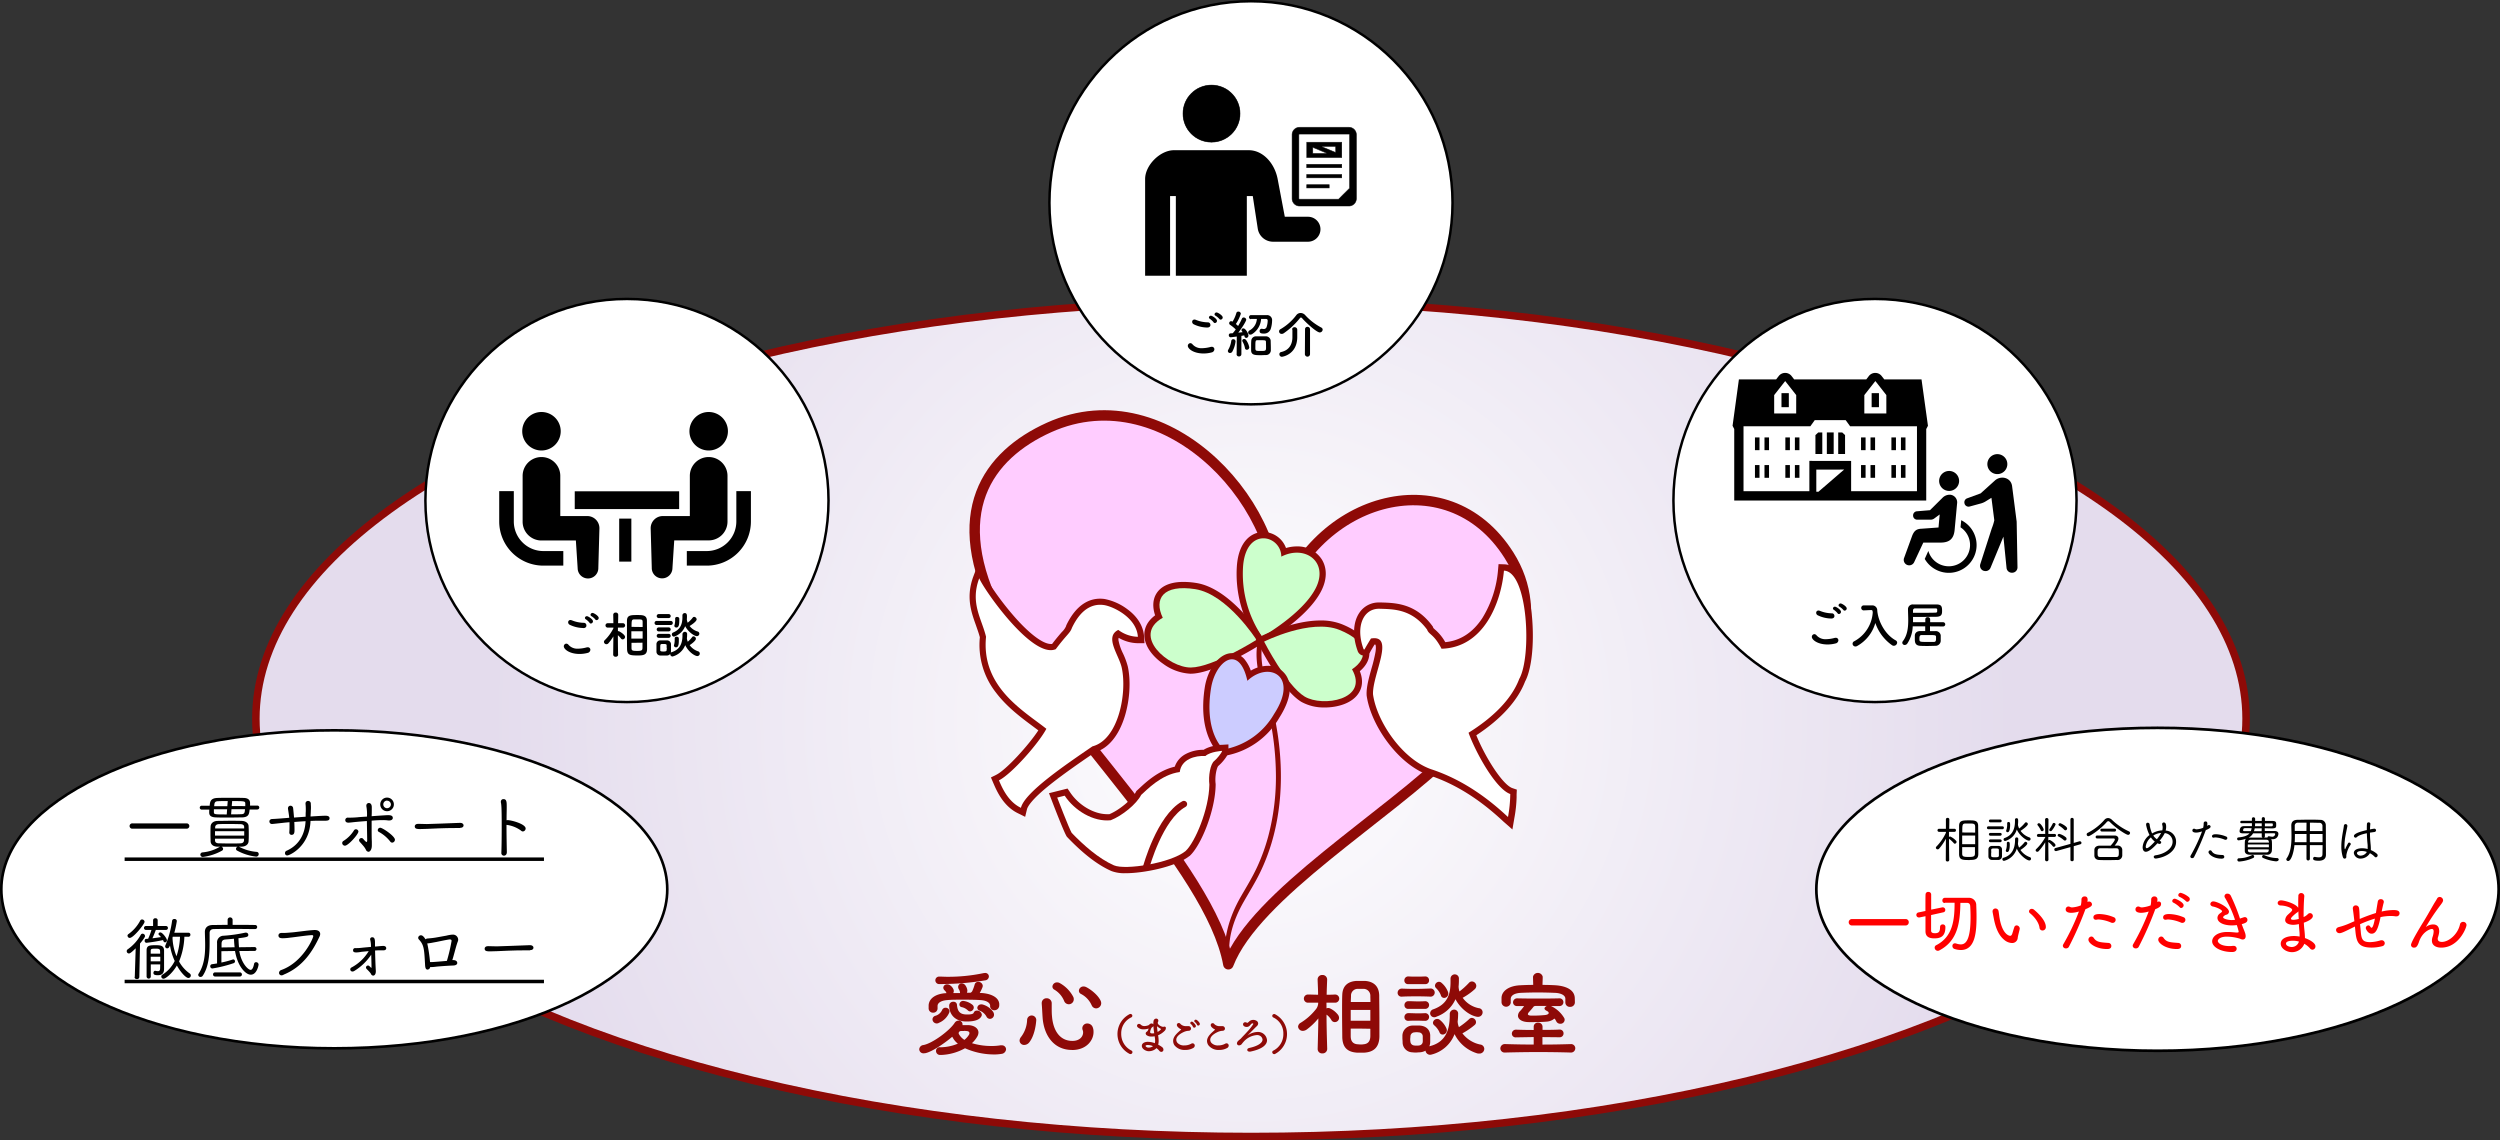 <svg xmlns="http://www.w3.org/2000/svg" xmlns:xlink="http://www.w3.org/1999/xlink" viewBox="0 0 1001.58 456.82">
  <rect x="0" y="0" width="1001.58" height="456.82" fill="#333333" stroke="none"/>
  <defs>
    <style>
      .cls-1, .cls-2, .cls-7 {
        stroke: #8e0a07;
      }

      .cls-1, .cls-10, .cls-11, .cls-12, .cls-7, .cls-8, .cls-9 {
        stroke-miterlimit: 10;
      }

      .cls-1 {
        stroke-width: 3px;
        fill: url(#名称未設定グラデーション_4);
      }

      .cls-2 {
        fill: #fcf;
        stroke-linejoin: round;
        stroke-width: 4.18px;
      }

      .cls-2, .cls-7 {
        stroke-linecap: round;
      }

      .cls-3 {
        fill: #8e0a07;
      }

      .cls-4 {
        fill: #cfc;
      }

      .cls-5 {
        fill: #ccf;
      }

      .cls-11, .cls-12, .cls-6, .cls-8 {
        fill: #fff;
      }

      .cls-7, .cls-9 {
        fill: none;
      }

      .cls-7 {
        stroke-width: 2.59px;
      }

      .cls-11, .cls-12, .cls-8 {
        stroke: #000;
      }

      .cls-10, .cls-9 {
        stroke: #4b4b4b;
        stroke-width: 0.27px;
      }

      .cls-11 {
        stroke-width: 1.06px;
      }

      .cls-12 {
        stroke-width: 1.09px;
      }

      .cls-13 {
        fill: red;
      }
    </style>
    <radialGradient id="名称未設定グラデーション_4" data-name="名称未設定グラデーション 4" cx="501.18" cy="287.94" r="305.74" gradientUnits="userSpaceOnUse">
      <stop offset="0" stop-color="#fff"/>
      <stop offset="1" stop-color="#e4dced"/>
    </radialGradient>
  </defs>
  <title>about_img</title>
  <g id="レイヤー_2" data-name="レイヤー 2">
    <g id="フッター">
      <g>
        <ellipse class="cls-1" cx="501.18" cy="287.94" rx="398.67" ry="167.38"/>
        <g>
          <g>
            <path class="cls-2" d="M604.56,222.46c-24.92-39.44-79.92-22.83-93.43,23.79,6.2-41.33-43-96.53-90.84-75-24.37,11-41.7,34.1-19.75,76.16s84.5,99.75,91.58,138.91c10.74-27.92,63.94-59.31,90.17-85.47S619.61,246.28,604.56,222.46Z"/>
            <path class="cls-3" d="M510.72,287.58c-1-4.95-2.47-9.77-3.72-14.66-1.31-5.17-2.24-10.54-1.09-15.84.27-1.25-1.65-1.78-1.92-.53-2,9.19,1.64,18.16,3.79,27a116.86,116.86,0,0,1,3.38,25.89,92.8,92.8,0,0,1-3.07,25.66,77,77,0,0,1-4.42,12.21c-1.89,4.08-4.24,7.92-6.49,11.81-4.8,8.3-7.71,18-6,27.54.22,1.25,2.21.72,1.92-.53-2-8.76.92-17.44,5.25-25,2.2-3.86,4.57-7.63,6.51-11.64a79.11,79.11,0,0,0,4.52-11.61C514.28,321.6,514.1,304.11,510.72,287.58Z"/>
            <g>
              <path class="cls-3" d="M503.68,256.62a47.18,47.18,0,0,1-8.16-29.71c.69-10.15,5.95-13.77,10.63-13.77a9.71,9.71,0,0,1,9.06,6.41,15.4,15.4,0,0,1,4.35-.64,11.54,11.54,0,0,1,10,5.22c2.18,3.54,2.11,8-.2,12.57-5.51,10.92-21.8,20.19-22.49,20.58l-1.9,1.07Z"/>
              <path class="cls-4" d="M513.33,223c0-8.6-14.2-12.33-15.33,4.11a45,45,0,0,0,7.66,28s16.26-9.16,21.49-19.53S523,218.11,513.33,223Z"/>
              <path class="cls-3" d="M477,269.92A20.22,20.22,0,0,1,466.07,266c-2.22-1.53-6.11-4.77-7.29-9.24-.63-2.37-.83-6.64,4-10.24-1.13-3.34-.95-6.4.55-8.78,1.32-2.1,4.27-4.61,10.82-4.61a33.23,33.23,0,0,1,5.06.42c13.79,2.14,25.76,20.64,26.26,21.43l1.35,2.11-2.12,1.34c-.74.47-18.16,11.42-27.61,11.48Z"/>
              <path class="cls-4" d="M465.84,247.49c-3.65-7.6.12-13.46,13-11.46s24.55,20.31,24.55,20.31-17.44,11-26.29,11.09S453.13,254.72,465.84,247.49Z"/>
              <path class="cls-3" d="M530.74,283.43a18.48,18.48,0,0,1-9.37-2.24c-7.65-4.61-16.21-21.15-17.16-23l-1.13-2.23,2.24-1.12c.51-.26,12.6-6.26,23.75-6.26a22.65,22.65,0,0,1,8.46,1.47c8.58,3.45,10.75,7.73,11.05,10.72s-1,5.76-3.79,8.13c1.55,3.85.77,6.69-.27,8.47-2.6,4.48-8.83,6.07-13.78,6.07Z"/>
              <path class="cls-4" d="M541.66,268.14c6.73-4.47,6.49-11.14-5.06-15.79s-30.16,4.7-30.16,4.7,9,17.64,16.22,22S548.59,280.31,541.66,268.14Z"/>
              <path class="cls-3" d="M488.69,302.19c-.38-.3-9.2-7.67-5.92-27.38v0c1.39-7.48,6-13.13,10.76-13.13a6.81,6.81,0,0,1,5.48,3,14.9,14.9,0,0,1,2.11,4,13.33,13.33,0,0,1,6.64-1.92,8.57,8.57,0,0,1,7.84,4.4c3,5.48-.62,12.52-3,16.27a31.45,31.45,0,0,1-22,15.38l-1,.12Z"/>
              <path class="cls-5" d="M499.74,272.75c8.39-8,20.84-2.26,10.71,13.28a29.12,29.12,0,0,1-20.19,14.22s-8.11-6.52-5-25C487.16,264.81,496.43,257.75,499.74,272.75Z"/>
            </g>
            <path class="cls-3" d="M407.95,325.88c-6-2.84-8.66-9.08-9.95-12.07l-1-2.34,2.11-1.05c4.05-2,13.08-12,16.88-17.81l-2.08-1.55c-4.66-3.46-10.46-7.76-14.8-13.47a30.89,30.89,0,0,1-6.55-22.28c-.41-1.58-1-3.14-1.55-4.77-1.93-5.37-4.11-11.46-1-19.74l2.33-6.21,2.34,6.2c.5,1.32,4.85,8.22,10.67,15.05C411.79,253.44,417.64,258,421,258a3,3,0,0,0,.5,0c1.78-2.34,3.05-3.8,3.91-4.79a7.13,7.13,0,0,0,1.72-2.43l0-.13.06-.13c2.31-4.87,6.54-10.67,13.56-10.67a13.13,13.13,0,0,1,1.73.12,22.18,22.18,0,0,1,9.23,4.14c4.08,3,6.37,6.81,6.64,10.91l.17,2.67h-2.67a15.81,15.81,0,0,1-7.67-2.16,2.32,2.32,0,0,0-.07,1.05,20.59,20.59,0,0,0,1.81,5.24,29.34,29.34,0,0,1,1.9,5.15c1.27,5.7.83,13.3-1.14,19.82-2.37,7.83-6.59,13-11.94,14.58l-1,.68c-5.19,3.55-11.64,8-16.91,12.2-7.53,6-9.12,8.88-9.4,10l-.72,3Z"/>
            <path class="cls-6" d="M392.32,231.67c1.5,4,21.18,32.46,30.65,28.41,4.49-6,5.73-6.37,6.48-8.54,4-8.4,9-9.65,12.71-9.15s13.21,5,13.71,12.73a13.56,13.56,0,0,1-7.85-2.76c-5.67,2.8.25,10,1.37,15.08,2.24,10.09-1.25,28.87-11.71,31.57-10.47,7.18-27.16,18.4-28.66,24.63-5.23-2.49-7.62-8.24-8.81-11,5.11-2.55,16-14.93,19-20.66-9.1-7.23-26.17-16.7-24.17-36.86C393.32,247.87,388.58,241.64,392.32,231.67Z"/>
            <path class="cls-3" d="M602.36,329.18c-9.53-8.93-19.09-14.95-29.23-18.39-6-1.89-12.05-6.6-17.07-13.24-4.63-6.13-7.74-13.06-8.55-19l0-.11v-.11c-.13-3.06.95-6.93,2-10.67a59.16,59.16,0,0,0,1.57-6.53c.31-2.08,0-2.73,0-2.84a1.36,1.36,0,0,0-.4-.06c-.53.87-1.26,2.09-1.7,2.91l0,0,0,0a2.84,2.84,0,0,1-2.48,1.54,2.76,2.76,0,0,1-2.6-1.95v0c-2.13-5.88-1.83-11.62.79-15.36a9.28,9.28,0,0,1,7.81-4h.85c5.83.17,13.81.39,20.45,9.34l.23.31.13.36c.08.23.17.33.8.89a18.24,18.24,0,0,1,4.06,5c6.07-.59,11.08-3.86,14.9-9.72a43.5,43.5,0,0,0,6.24-19.2l.21-2.34,2.35.08c1.91.06,4.67,1,7,5.12,1.22,2.2,4.1,8.71,4.37,21.73.19,8.75-1,16.24-3.11,20.13-2.94,7.65-9.67,15.06-19.52,21.5,3.62,8.92,10.56,19.85,14.46,21.18l1.77.6-.09,1.87c0,.43,0,.84,0,1.23a52.45,52.45,0,0,1-.9,8.3l-.78,4.56Z"/>
            <path class="cls-6" d="M602.53,228.62c-1.18,13-8.16,30.84-25,31.28-3.12-6-5-5.49-5.79-7.66-6.11-8.22-13.28-8.18-19-8.35-6.59-.2-9.72,7.17-6.51,16,.17.45.35.45.6,0,.8-1.47,2.42-4.08,2.42-4.08,9.89-1.74.5,14.54.83,22.36,1.5,11,12,26.49,23.92,30.22,13.46,4.57,23.59,12.79,30.15,18.94a54.35,54.35,0,0,0,.91-9.22c-5.73-2-13.73-16.32-16.72-24.55,9.57-5.94,17.22-13.33,20.31-21.56C613.73,263.08,612.18,228.93,602.53,228.62Z"/>
            <path class="cls-3" d="M451,349.83a14.67,14.67,0,0,1-5.75-.87c-5.45-2.41-11.23-6.84-17.66-13.56l-.19-.2-.14-.24c-1.17-2-5.21-12.47-6-14.56l-1-2.62,7.43-1.86,1,1.47c3.42,5.18,9.54,8.8,14.88,8.8.3,0,.6,0,.89,0,4-1.67,9.08-5.88,10.58-8.84l.22-.43.36-.32.93-.86c2.54-2.36,7.59-7.08,14.1-8.58a9,9,0,0,1,4.25-5,14.85,14.85,0,0,1,7.24-1.76h.07c2.6-1.66,6.48-2,7.3-2l2.64-.16v2.65c0,.81-.3,1.73-1.78,3.59a16.05,16.05,0,0,1-2.29,2.39c-.6.65-1.46,4.1-1.05,7.22l0,.18v.18c-.17,10.4-5.87,24.34-10.42,28.47l-.06.05-.06,0c-5.55,4.42-18.58,6.87-25.46,6.87Z"/>
            <path class="cls-6" d="M446.27,346.68c4.61,2,22.64-.87,28.65-5.67,3.87-3.51,9.43-16.78,9.6-26.66-.44-3.4.35-8.31,2-9.53.81-.59,3.08-3.3,3.08-4,0,0-4.69.28-6.67,2.06-4.17-.25-9.66,1.31-10.28,6.42-7.48,1-13.21,7.19-15.45,9.16-1.87,3.68-7.63,8.38-12.21,10.16-6.94.75-14.54-3.92-18.44-9.84l-3,.75s4.69,12.29,5.81,14.16C434.06,338.54,440.05,343.93,446.27,346.68Z"/>
            <path class="cls-7" d="M474.31,322.14c-9.72,5.38-15.09,25.19-15.09,25.19"/>
          </g>
          <g>
            <path class="cls-3" d="M381.48,415.37c-3.43,2.92-8.22,6-10.63,6.54a5.32,5.32,0,0,1-.74.08,1.67,1.67,0,0,1-1.83-1.6,1.81,1.81,0,0,1,1.67-1.71c3.62-.66,10.55-5.8,12.54-8.92a1.85,1.85,0,0,1,1.56-.86,1.46,1.46,0,0,1,1.56,1.44,1.1,1.1,0,0,1,0,.35h2.22c2.45.08,4.17,1.28,4.17,3a3.5,3.5,0,0,1-.55,1.71,10.7,10.7,0,0,1-2.06,2.53,26.68,26.68,0,0,0,7.87,1.13,20.75,20.75,0,0,0,3.54-.27,2.59,2.59,0,0,1,.55,0,1.63,1.63,0,0,1,1.71,1.6,2,2,0,0,1-1.87,1.83,16.91,16.91,0,0,1-3,.23,28.52,28.52,0,0,1-11.57-2.49,21.33,21.33,0,0,1-9.5,2.69h-.54A1.6,1.6,0,0,1,375,421a1.45,1.45,0,0,1,1.63-1.44h.62a18.31,18.31,0,0,0,6.5-1.44,7.8,7.8,0,0,1-2.18-2.65Zm18.85-12.5a1.93,1.93,0,0,1-1.95,1.87,1.66,1.66,0,0,1-1.71-1.75v-.23c-.08-.78-1-1.95-4-2.1-1.64-.12-4.25-.16-6.82-.16-2.34,0-4.67,0-6.23.16-2.57.16-4,1.13-4,2.34v.93a1.72,1.72,0,0,1-1.79,1.79,1.73,1.73,0,0,1-1.79-1.79v-1.21c.19-2.92,3.15-4.63,7-4.83h.16v0a2.77,2.77,0,0,0-.82-1.17,1.6,1.6,0,0,1-.47-1.05,1.48,1.48,0,0,1,1.56-1.32,2,2,0,0,1,1.17.39,3.86,3.86,0,0,1,1.4,1.75,2.67,2.67,0,0,1,.08.51,1.57,1.57,0,0,1-.23.86c.89,0,1.79,0,2.72,0,0-.08,0-.19,0-.31a2.87,2.87,0,0,0-.51-1.28,1.9,1.9,0,0,1-.23-.86A1.38,1.38,0,0,1,385.3,394a1.74,1.74,0,0,1,1.32.58,4.49,4.49,0,0,1,.93,2.1v.19a2,2,0,0,1-.19.86h1.44a1.61,1.61,0,0,0,.7-.62,17,17,0,0,0,1-2.73,1.37,1.37,0,0,1,1.4-1,1.73,1.73,0,0,1,1.83,1.6,2.3,2.3,0,0,1-.16.66,18.79,18.79,0,0,1-1.05,2.18c.23,0,.43,0,.62,0,3.74.23,7,1.64,7.2,4.4Zm-24.3,7a1.81,1.81,0,0,1-.74.16,1.71,1.71,0,0,1-1.71-1.64,1.52,1.52,0,0,1,1.21-1.44,4.23,4.23,0,0,0,2.65-2.3,1.51,1.51,0,0,1,1.4-.93,1.54,1.54,0,0,1,1.56,1.44,1.37,1.37,0,0,1-.12.55A7.67,7.67,0,0,1,376,409.84Zm1.64-15.62c-.55,0-1,0-1.44,0a1.48,1.48,0,1,1,0-3h.16c.9,0,2,.08,3.12.08a68.49,68.49,0,0,0,14.41-1.44,4.37,4.37,0,0,1,.66-.08,1.43,1.43,0,0,1,1.6,1.4,1.64,1.64,0,0,1-1.52,1.56A108.1,108.1,0,0,1,377.67,394.23Zm2.61,8.61a1.55,1.55,0,0,1,1.67-1.52,1.31,1.31,0,0,1,1.44,1.17c.2,3,1.52,3.89,3.89,3.93h.35c1.28,0,2.26-.19,2.45-.66a1.31,1.31,0,0,1,1.32-.9,1.88,1.88,0,0,1,1.95,1.6,1.58,1.58,0,0,1-.12.58c-.66,1.4-2.49,2.18-5.88,2.18h-.27c-3.62,0-6.7-2-6.81-6.31Zm6,10.2c-.39,0-.82,0-1.21,0-.66,0-1,.43-1,.86a.75.75,0,0,0,.16.47,6.46,6.46,0,0,0,2.14,2.22,7.7,7.7,0,0,0,1.83-2.06,1.3,1.3,0,0,0,.19-.62c0-.43-.27-.78-1.09-.86C387,413.07,386.66,413,386.27,413Zm1.44-8.29a5,5,0,0,0-2.49-1.29,1.06,1.06,0,0,1-.86-1.05,1.48,1.48,0,0,1,1.52-1.44h0a7.17,7.17,0,0,1,3.7,1.56,1.47,1.47,0,0,1,.54,1.09,1.61,1.61,0,0,1-1.52,1.56A1.38,1.38,0,0,1,387.71,404.74Zm7.48,2.49a5.13,5.13,0,0,0-2.8-2.38,1.23,1.23,0,0,1-.86-1.13,1.5,1.5,0,0,1,1.52-1.36,1.59,1.59,0,0,1,.43,0,7.62,7.62,0,0,1,4.4,3,2.23,2.23,0,0,1,.35,1.13,1.68,1.68,0,0,1-1.64,1.67A1.59,1.59,0,0,1,395.19,407.23Z"/>
            <path class="cls-3" d="M410.34,418.64a1.8,1.8,0,0,1-1.87-1.75,2.47,2.47,0,0,1,.58-1.44,11.91,11.91,0,0,0,2.45-7,1.84,1.84,0,0,1,3.66.08v.19c-.19,2.8-1,6.62-2.8,8.88A2.61,2.61,0,0,1,410.34,418.64Zm19.12,2c-7.2,0-11.25-5.76-11.76-13-.16-2.34-.23-4.24-.35-5.49v-.27a1.91,1.91,0,0,1,2-1.95,2,2,0,0,1,2,1.91c0,.47,0,1,0,1.6v.66c0,.9,0,1.95.12,3.15.47,5.57,3.08,9.77,8.18,9.77,3,0,4.28-1.83,4.28-3.39a2.3,2.3,0,0,0-.16-.9,2,2,0,0,1-.16-.82,1.93,1.93,0,0,1,2-1.87,2.3,2.3,0,0,1,2.22,1.64,4.59,4.59,0,0,1,.27,1.67C438.19,416.54,435.5,420.67,429.46,420.67Zm-3.12-19.59a9.35,9.35,0,0,0-3.93-4.56,1.42,1.42,0,0,1-.78-1.25,1.84,1.84,0,0,1,1.87-1.67,2.12,2.12,0,0,1,1.05.27,13.43,13.43,0,0,1,5.45,5.57,2.11,2.11,0,0,1,.19.93,2,2,0,0,1-2,2A2,2,0,0,1,426.35,401.08Zm11,1.67a9.31,9.31,0,0,0-4.28-4.52,1.44,1.44,0,0,1-.82-1.28,1.82,1.82,0,0,1,1.87-1.71,2.37,2.37,0,0,1,1,.23c1.83.9,4.79,3.19,5.84,5.49a2.53,2.53,0,0,1,.23,1,2.08,2.08,0,0,1-2.06,2.06A1.93,1.93,0,0,1,437.37,402.75Z"/>
            <path class="cls-3" d="M452.53,422.21a8.95,8.95,0,0,1-.07-15.86.79.79,0,0,1,1.11.26.72.72,0,0,1-.37,1,7,7,0,0,0-4,6.54,7.36,7.36,0,0,0,4.06,6.72.71.71,0,0,1,.35,1A.79.79,0,0,1,452.53,422.21Z"/>
            <path class="cls-3" d="M464.07,415.42a11.58,11.58,0,0,1,.12,1.57,6.46,6.46,0,0,1-.18,1.55,9.37,9.37,0,0,1,1.61,1,1.27,1.27,0,0,1,.49,1,.86.86,0,0,1-.83.88,1.12,1.12,0,0,1-.88-.51,5.68,5.68,0,0,0-1.11-1,3.1,3.1,0,0,1-1.06.79,4.69,4.69,0,0,1-1.94.46,2.65,2.65,0,0,1-.65-.07c-1.43-.37-2.19-1.25-2.19-2.08s.71-1.5,2.15-1.62a2.38,2.38,0,0,1,.35,0,8.18,8.18,0,0,1,2.72.55,4.36,4.36,0,0,0,.11-1,8.43,8.43,0,0,0-.11-1.27l-.09-.51a6.49,6.49,0,0,1-1,.12h-.25a3.21,3.21,0,0,1-2-.58A1,1,0,0,1,459,414a.73.73,0,0,1,.3-.56c.28-.23.41-.26.58-.62a3.52,3.52,0,0,0,.3-.76,4.69,4.69,0,0,1-.69.19,7,7,0,0,1-1.29.14,3.34,3.34,0,0,1-2.33-.78.93.93,0,0,1-.35-.67.79.79,0,0,1,.81-.74,1,1,0,0,1,.67.28,2,2,0,0,0,1.46.6,3.36,3.36,0,0,0,.56-.05,4.87,4.87,0,0,0,1.08-.28c.21-.07.44-.39.65-.53a1.1,1.1,0,0,1,.62-.19.74.74,0,0,1,.69.41V410a4.16,4.16,0,0,1,.09-.92,1.11,1.11,0,0,1,1.06-1,.84.84,0,0,1,.86.83,1.42,1.42,0,0,1-.23.71.75.75,0,0,0,0,.19c0,.83,1.57,1.57,2.15,1.57a.34.34,0,0,0,.14,0,1.21,1.21,0,0,1,.39-.09.56.56,0,0,1,.56.42,1,1,0,0,1,0,.25,1.53,1.53,0,0,1-.46,1,7.91,7.91,0,0,1-2.65,1.8Zm-4.13,3.25a1.35,1.35,0,0,0-.27,0c-.53.05-.72.21-.72.39s.39.53.9.64a2.66,2.66,0,0,0,.39,0,2.93,2.93,0,0,0,1.27-.3,3.23,3.23,0,0,0,.41-.28A5.08,5.08,0,0,0,459.94,418.67Zm1.89-7.3a.47.47,0,0,1-.14.12,1.33,1.33,0,0,0-.42.41,5.88,5.88,0,0,0-.48,1.39.66.66,0,0,0,0,.18c0,.42.28.53.87.55a3.91,3.91,0,0,0,.76-.07,27,27,0,0,1-.33-2.89,1.4,1.4,0,0,1-.12.21Zm1.94,2.06a5.5,5.5,0,0,0,1.2-.86.41.41,0,0,0,.12-.26.22.22,0,0,0-.12-.19,6.35,6.35,0,0,1-1.43-1C463.57,411.82,463.66,412.65,463.77,413.43Z"/>
            <path class="cls-3" d="M475.27,411.1a4.61,4.61,0,0,0,.58,0,1.09,1.09,0,0,1,.23,0,1,1,0,0,1,1.09,1c0,.44-.34.88-1.06.88H476a5.44,5.44,0,0,0-1.92.56c-1.06.49-2.82,1.59-2.82,3a2,2,0,0,0,.44,1.23,3.48,3.48,0,0,0,2.8,1.06,5.63,5.63,0,0,0,2.72-.67,1.05,1.05,0,0,1,.56-.18.9.9,0,0,1,.88.9,1.15,1.15,0,0,1-.65,1,6.31,6.31,0,0,1-3.14.76,5.08,5.08,0,0,1-4.39-1.94A3.16,3.16,0,0,1,470,417c0-1.92,2-3.4,3.12-4.44a.13.13,0,0,0,.07-.11c0-.07-.09-.12-.18-.16a3.78,3.78,0,0,1-1.27-1,1.21,1.21,0,0,1-.26-.69.75.75,0,0,1,.78-.74.79.79,0,0,1,.69.39A3,3,0,0,0,475.27,411.1Zm2.5-.05a2.22,2.22,0,0,0-.65-.76.53.53,0,0,1-.25-.44.57.57,0,0,1,.58-.55.84.84,0,0,1,.46.16,4.73,4.73,0,0,1,1.11,1.29.79.79,0,0,1,.09.32.67.67,0,0,1-.65.65.56.56,0,0,1-.53-.34C477.88,411.31,477.84,411.14,477.77,411Zm1.78-.48a1.87,1.87,0,0,0-.16-.34,2.55,2.55,0,0,0-.67-.74.55.55,0,0,1-.26-.44.57.57,0,0,1,.58-.53.8.8,0,0,1,.44.14,3.74,3.74,0,0,1,1.13,1.23.86.86,0,0,1,.09.34.66.66,0,0,1-.63.65A.58.58,0,0,1,479.55,410.57Z"/>
            <path class="cls-3" d="M488.85,411.1a4.59,4.59,0,0,0,.58,0,1.09,1.09,0,0,1,.23,0,1,1,0,0,1,1.09,1c0,.44-.33.88-1.06.88h-.09a5.44,5.44,0,0,0-1.92.56c-1.06.49-2.82,1.59-2.82,3a2,2,0,0,0,.44,1.23,3.48,3.48,0,0,0,2.8,1.06,5.63,5.63,0,0,0,2.72-.67,1.05,1.05,0,0,1,.56-.18.9.9,0,0,1,.88.9,1.15,1.15,0,0,1-.65,1,6.31,6.31,0,0,1-3.14.76,5.08,5.08,0,0,1-4.39-1.94,3.16,3.16,0,0,1-.51-1.64c0-1.92,2-3.4,3.12-4.44a.13.13,0,0,0,.07-.11c0-.07-.09-.12-.18-.16a3.76,3.76,0,0,1-1.27-1,1.21,1.21,0,0,1-.26-.69.75.75,0,0,1,.78-.74.79.79,0,0,1,.69.39A3,3,0,0,0,488.85,411.1Z"/>
            <path class="cls-3" d="M500.88,410.68a1.77,1.77,0,0,1-2.26.56,1,1,0,0,1-.62-.85.86.86,0,0,1,.88-.85,1.33,1.33,0,0,1,.6.16.42.42,0,0,0,.23.07c.14,0,.28-.09.51-.32l.28-.25a2.36,2.36,0,0,1,1.59-.6,2.46,2.46,0,0,1,1.25.33,1.32,1.32,0,0,1,.72,1.11,1.54,1.54,0,0,1-.58,1.11c-.94.88-2.65,2.68-3.74,3.74a7.31,7.31,0,0,1,4.13-1.46,3.69,3.69,0,0,1,2.06.55,3.57,3.57,0,0,1,1.68,2.8c0,1.62-1.57,3.47-6.67,4.53a1.27,1.27,0,0,1-.35,0c-.58,0-.9-.33-.9-.69s.26-.65.83-.78c3.58-.78,5.29-2.1,5.29-3.33a1.94,1.94,0,0,0-1-1.53,2.3,2.3,0,0,0-1.25-.3,7.92,7.92,0,0,0-5.47,2.84,6.58,6.58,0,0,0-.56.71,1.45,1.45,0,0,1-1.09.58.81.81,0,0,1-.88-.79,1.41,1.41,0,0,1,.35-.85c.42-.49,1-.81,1.39-1.27s1.32-1.38,2.35-2.52a20.68,20.68,0,0,0,2.4-3,.46.46,0,0,0,.05-.18c0-.14-.11-.21-.26-.21a.85.85,0,0,0-.56.25Z"/>
            <path class="cls-3" d="M509.8,421.9a.69.69,0,0,1,.35-1,7.32,7.32,0,0,0,4-6.7,7,7,0,0,0-4-6.56.71.71,0,0,1-.35-1,.79.79,0,0,1,1.11-.26,9,9,0,0,1-.07,15.86A.78.78,0,0,1,509.8,421.9Z"/>
            <path class="cls-3" d="M531.45,404a1.33,1.33,0,0,1,.7-.16,1.52,1.52,0,0,1,.7.16,8.7,8.7,0,0,1,3.23,2.61,2.18,2.18,0,0,1,.39,1.17,1.7,1.7,0,0,1-1.71,1.71,1.55,1.55,0,0,1-1.4-.9,7.16,7.16,0,0,0-1.91-2.1c0,4.24.12,8.57.27,13.71v0a1.83,1.83,0,0,1-1.95,1.83,1.75,1.75,0,0,1-1.87-1.79v-.08c.12-4.59.23-8.49.27-12.15a26,26,0,0,1-4.48,4.32A2.89,2.89,0,0,1,522,413a1.87,1.87,0,0,1-1.95-1.71,1.94,1.94,0,0,1,1.09-1.56,23,23,0,0,0,5.84-5.14,4.18,4.18,0,0,0,1.13-2.69v-.19c-1.32,0-2.65,0-3.89,0h-.08a1.64,1.64,0,1,1,0-3.27h.08c1.25,0,2.53.08,3.85.08,0-1.91-.12-3.86-.19-6v-.08a1.79,1.79,0,0,1,1.87-1.83,1.83,1.83,0,0,1,1.95,1.83v.08c-.08,2.1-.16,4-.2,6,1.09,0,2.14,0,3.19-.08h.08a1.64,1.64,0,1,1,0,3.27h-.08c-1.05,0-2.18,0-3.27,0Zm13.4,17.72c-.47,0-.9,0-1.29,0-3.66-.27-5.69-2-5.8-6.19,0-1.87-.08-5.88-.08-9.62,0-3.12,0-6,.08-7.44.16-3.54,2.26-5.3,5.8-5.49.54,0,1.05,0,1.6,0s1.05,0,1.6,0c3.86.23,5.69,2.38,5.8,5.76,0,1.56.08,6.23.08,10.4,0,2.57,0,4.95,0,6.23-.12,4.17-2.26,6.11-6,6.35C546.05,421.72,545.43,421.72,544.85,421.72ZM549,399.05a2.73,2.73,0,0,0-2.53-2.88c-.43,0-.9,0-1.32,0s-.9,0-1.32,0a2.67,2.67,0,0,0-2.57,2.8c0,.58-.08,1.48-.08,2.45,1.36,0,2.61,0,3.86,0s2.57,0,4,0C549.05,400.46,549,399.56,549,399.05Zm0,5.57c-1.44,0-2.73,0-4,0s-2.49,0-3.86,0v4.32c1.36,0,2.61,0,3.86,0s2.57,0,4,0Zm-4,7.48c-1.29,0-2.53,0-3.86,0,0,1.25,0,2.3,0,3,0,1.95.82,3.08,2.65,3.27.39,0,.82.08,1.25.08s.86,0,1.25-.08C548.2,418.21,549,417,549,415c0-.66,0-1.67,0-2.84C547.61,412.14,546.33,412.1,545.08,412.1Z"/>
            <path class="cls-3" d="M561.6,399.29a1.52,1.52,0,0,1-1.67-1.52,1.68,1.68,0,0,1,1.71-1.71h0c1.75.08,3.43.12,5.14.12,2.14,0,4.28-.08,6.42-.16h.08a1.64,1.64,0,0,1,0,3.27h-.08c-1.75-.08-3.5-.12-5.3-.12-2.06,0-4.13,0-6.27.12Zm11.88,23.21a3,3,0,0,1-.58.08,1.85,1.85,0,0,1-1.79-1.64,5.7,5.7,0,0,1-2.34.66c-.58,0-1,.08-1.44.08s-.86,0-1.4-.08a4,4,0,0,1-4-4c0-.74-.08-1.17-.08-1.64,0-.31,0-.62,0-1.09a4.14,4.14,0,0,1,4.13-4c.51,0,.9,0,1.32,0s.9,0,1.52,0c2.3.16,4,1.44,4.17,3.82,0,.58,0,1,0,1.44s0,.9,0,1.44a5.06,5.06,0,0,1-.35,1.6c6.66-1.56,8.18-6.74,8.18-12.42v-.43a1.75,1.75,0,0,1,1.79-1.83,1.58,1.58,0,0,1,1.56,1.79,25.54,25.54,0,0,1-.19,3,7.1,7.1,0,0,0,.51,2.22,31.63,31.63,0,0,0,4.09-3.19,1.56,1.56,0,0,1,1.09-.51,1.75,1.75,0,0,1,1.67,1.71,1.49,1.49,0,0,1-.54,1.13,29.75,29.75,0,0,1-4.91,3.35,12,12,0,0,0,7.13,4.48,1.78,1.78,0,0,1,1.63,1.75,1.92,1.92,0,0,1-2.06,1.87,2.79,2.79,0,0,1-.78-.08,15,15,0,0,1-9.07-7.71A13.34,13.34,0,0,1,573.47,422.5ZM571,391.19a1.48,1.48,0,0,1,1.52,1.56,1.42,1.42,0,0,1-1.48,1.52h-.08c-1.48,0-2.53,0-3.54,0s-1.95,0-3.15,0h-.08a1.43,1.43,0,0,1-1.56-1.48,1.55,1.55,0,0,1,1.6-1.6h0c1.32.08,2.26.08,3.23.08s2,0,3.47-.08Zm0,13c-1.48,0-2.53,0-3.54,0s-1.95,0-3.15,0h-.08a1.45,1.45,0,0,1-1.56-1.48,1.54,1.54,0,0,1,1.56-1.6h.08c1.48,0,2.45.08,3.54.08.86,0,1.83,0,3.15-.08H571a1.54,1.54,0,0,1,0,3.08Zm0,4.79c-1.32,0-2.3-.08-3.23-.08-1.13,0-2.1,0-3.47.08h-.08a1.45,1.45,0,0,1-1.56-1.48,1.54,1.54,0,0,1,1.56-1.6h.08c1.48,0,2.45.08,3.54.08.86,0,1.83,0,3.15-.08H571a1.54,1.54,0,0,1,0,3.08Zm-1,8.37a10.54,10.54,0,0,0,0-1.09c0-.35,0-.7,0-1.13a1.6,1.6,0,0,0-1.56-1.52,7,7,0,0,0-.93-.08,9,9,0,0,0-.93.08,1.64,1.64,0,0,0-1.52,1.56c0,.43-.08.74-.08,1.09s0,.66.08,1.09a1.62,1.62,0,0,0,1.36,1.48,5.15,5.15,0,0,0,1.09.08,5.32,5.32,0,0,0,1.13-.08A1.58,1.58,0,0,0,570,417.32Zm5.49-10a2.45,2.45,0,0,1-.86.19,1.62,1.62,0,0,1-1.67-1.6,1.75,1.75,0,0,1,1.32-1.6c5.53-2,6.85-5.84,6.85-10.94,0-.39,0-.82,0-1.21v-.08a1.71,1.71,0,0,1,1.71-1.75,1.65,1.65,0,0,1,1.64,1.83,24,24,0,0,1-.12,3,1.67,1.67,0,0,0,0,.19,7.23,7.23,0,0,0,.35,1.83,29.89,29.89,0,0,0,3.78-3.43,1.61,1.61,0,0,1,1.21-.58,1.82,1.82,0,0,1,1.75,1.75,1.91,1.91,0,0,1-.62,1.36,25.06,25.06,0,0,1-4.83,3.43,10.32,10.32,0,0,0,6.46,4.17,1.63,1.63,0,0,1,1.52,1.64,1.82,1.82,0,0,1-1.91,1.83,3.9,3.9,0,0,1-.62-.08c-3.43-.78-6.78-3.93-8.33-7A13,13,0,0,1,575.46,407.31Zm1.25,6.27a8.2,8.2,0,0,0-2.18-2.88,1.36,1.36,0,0,1-.47-1,1.7,1.7,0,0,1,1.71-1.52,1.43,1.43,0,0,1,1,.35,9,9,0,0,1,2.73,3.54,2.15,2.15,0,0,1,.12.66,1.69,1.69,0,0,1-1.64,1.71A1.34,1.34,0,0,1,576.71,413.58Zm.54-14.84a8,8,0,0,0-1.95-2.92,1.37,1.37,0,0,1-.43-1,1.65,1.65,0,0,1,1.64-1.52,1.56,1.56,0,0,1,1,.43,8.89,8.89,0,0,1,2.57,3.62,2.2,2.2,0,0,1,.12.7,1.71,1.71,0,0,1-1.64,1.71A1.37,1.37,0,0,1,577.25,398.74Z"/>
            <path class="cls-3" d="M617.95,415.49v3c4,0,7.83-.08,11.25-.19h.08a1.68,1.68,0,0,1,1.83,1.67,1.71,1.71,0,0,1-1.83,1.71h-.08c-3.93-.12-8.45-.19-13.08-.19-4.32,0-8.76.08-13,.19H603a1.7,1.7,0,0,1-1.91-1.64,1.78,1.78,0,0,1,1.91-1.75h.08c3.74.12,7.59.19,11.37.19v-3l-7,.12h-.08a1.49,1.49,0,0,1-1.67-1.48,1.6,1.6,0,0,1,1.67-1.6h.08q3.56.12,7,.12v-1.29a1.62,1.62,0,0,1,1.75-1.64,1.65,1.65,0,0,1,1.79,1.6v0c0,.43,0,.86,0,1.29,2.26,0,4.48,0,6.74-.12h.08a1.49,1.49,0,0,1,1.6,1.52,1.52,1.52,0,0,1-1.6,1.56h-.08Zm13-13.94a1.82,1.82,0,0,1-1.91,1.83,1.76,1.76,0,0,1-1.91-1.75v-.08c0-.27,0-.47,0-.66s0-.43,0-.78c0-1.25-1.52-2.22-4.09-2.34-1.87-.08-4.4-.16-7-.16s-5.06.08-6.85.16c-2.65.16-3.86,1.17-3.93,2.3a5,5,0,0,0,0,.74,6,6,0,0,0,0,.82v.08a1.86,1.86,0,0,1-3.7-.12v-1.71c0-2.69,2.69-4.87,7.32-5.14,1.56-.08,3.43-.16,5.37-.16l-.08-3.19v-.08a2,2,0,0,1,3.89,0v.08c0,1.05-.08,2.18-.08,3.19,2.06,0,4,.08,5.3.16,4.67.35,7.52,2.1,7.63,5.1Zm-8,6.66a.16.16,0,0,0-.16-.08c-.16,0-.31.12-.58.35a5.67,5.67,0,0,1-2.57.82c-1.75.16-4.17.19-5.84.19h-1.21c-2.88,0-4.44-1.17-4.44-2.57a2.73,2.73,0,0,1,.86-1.87,14.81,14.81,0,0,0,1.6-2c-.9,0-1.79,0-2.73,0h0a1.52,1.52,0,0,1-1.71-1.48,1.63,1.63,0,0,1,1.71-1.6h0c3.19.08,5.88.08,8.53.08s5.26,0,8.22-.08h0a1.55,1.55,0,1,1,0,3.08h0c-1.13,0-2.22,0-3.27,0a12,12,0,0,1,5.37,4.91,1.93,1.93,0,0,1,.12.62,1.63,1.63,0,0,1-1.75,1.56,1.7,1.7,0,0,1-1.64-1.05Zm-3.43-3.31c-.51-.27-.74-.58-.74-.9s.43-.82,1-1h-4c-.7,0-1.17,0-1.48.43-.54.74-1.25,1.48-1.75,2.06a1.36,1.36,0,0,0-.43.82c0,.39.58.54,1.25.58h.82a45.11,45.11,0,0,0,4.75-.23c1.17-.12,1.52-.51,1.52-.82a.79.79,0,0,0-.31-.58Z"/>
          </g>
        </g>
        <g>
          <circle class="cls-8" cx="251.18" cy="200.52" r="80.75"/>
          <g>
            <path d="M209.32,217.29a11.8,11.8,0,0,1-3.47-8.36V196.76H200v12.17a17.7,17.7,0,0,0,17.68,17.68h8v-5.84h-8A11.78,11.78,0,0,1,209.32,217.29Z"/>
            <path d="M216.93,180.48a7.71,7.71,0,1,0-7.71-7.71A7.71,7.71,0,0,0,216.93,180.48Z"/>
            <path d="M235.29,206.75H224.47v-16.1a7.54,7.54,0,1,0-15.09,0V209a7.54,7.54,0,0,0,7.54,7.54l13.79,0,.72,11.16a4.14,4.14,0,1,0,8.28-.18l.44-15.86A4.87,4.87,0,0,0,235.29,206.75Z"/>
            <path d="M295,196.76v12.17a11.86,11.86,0,0,1-11.84,11.84h-8v5.84h8a17.7,17.7,0,0,0,17.68-17.68V196.76H295Z"/>
            <path d="M283.92,180.48a7.71,7.71,0,1,0-7.71-7.71A7.71,7.71,0,0,0,283.92,180.48Z"/>
            <path d="M291.46,209V190.65a7.54,7.54,0,1,0-15.09,0v16.1H265.55a4.87,4.87,0,0,0-4.87,4.87l.44,15.86a4.14,4.14,0,1,0,8.28.18l.72-11.16,13.79,0A7.54,7.54,0,0,0,291.46,209Z"/>
            <rect x="230.26" y="196.83" width="41.83" height="7.12"/>
            <rect x="248.07" y="207.77" width="4.87" height="17.23"/>
          </g>
          <g>
            <path d="M232.24,262c-4.14,0-6.36-1.92-6.36-3.06a1.08,1.08,0,0,1,1-1.08,1.2,1.2,0,0,1,.9.5,4.71,4.71,0,0,0,3.8,1.52,13.85,13.85,0,0,0,3.4-.5,1.94,1.94,0,0,1,.46-.06,1,1,0,0,1,1.08,1,1.35,1.35,0,0,1-1.12,1.26A12.89,12.89,0,0,1,232.24,262Zm1.46-10.4a12.73,12.73,0,0,1-5.42-1.28,1.12,1.12,0,0,1-.66-1,.88.88,0,0,1,.9-.92,1.67,1.67,0,0,1,.58.12,13.06,13.06,0,0,0,4.82,1,1,1,0,0,1,1,1C235,251.12,234.56,251.64,233.7,251.64Zm2.5-2.1a6.77,6.77,0,0,0-1.46-1.36.69.69,0,0,1-.4-.58.78.78,0,0,1,.82-.7c.44,0,2.4,1.2,2.4,2.06a.89.89,0,0,1-.82.88A.61.61,0,0,1,236.2,249.54Zm2.32-1.32a6.77,6.77,0,0,0-1.52-1.3.68.68,0,0,1-.42-.58.81.81,0,0,1,.82-.74c.5,0,2.46,1.18,2.46,2a.89.89,0,0,1-.82.88A.61.61,0,0,1,238.52,248.22Z"/>
            <path d="M247.66,262.26a.89.89,0,0,1-1,.84.88.88,0,0,1-1-.84v0l.08-7.3a18.58,18.58,0,0,1-2,2.76,1,1,0,0,1-1.78-.58.93.93,0,0,1,.32-.66,17.8,17.8,0,0,0,3.48-4.78v-.26l-2.3,0h0a.88.88,0,1,1,0-1.76h2.28l-.06-3.38v0a.89.89,0,0,1,1-.88.91.91,0,0,1,1,.88v0s0,1.58-.06,3.38h1.94a.88.88,0,0,1,0,1.76h0l-2,0c0,.5,0,1,0,1.42a.85.85,0,0,1,.22,0c.4,0,2.64,1.42,2.64,2.3a1,1,0,0,1-1,1,.76.76,0,0,1-.62-.34,9.84,9.84,0,0,0-1.26-1.34c0,3.12.08,7.82.08,7.82Zm3.52-7.84c0-2,0-4,0-5.64,0-2.3,1.4-2.38,4.1-2.38,2.16,0,3.84,0,3.9,2.26,0,1.68.06,3.8.06,5.94,0,1.86,0,3.72,0,5.34,0,2.2-1.1,2.66-3.5,2.66-3.34,0-4.46-.1-4.52-2.62C251.2,258.42,251.18,256.42,251.18,254.42Zm6.28-1.52h-4.52v2.94h4.52Zm0-1.7c0-.66,0-1.28,0-1.82,0-1.18-.14-1.24-2.16-1.24-.42,0-.84,0-1.22,0-1,.06-1.06.38-1.06,3ZM253,257.54c0,.74,0,1.44,0,2,0,1.14.32,1.24,2.46,1.24,1.86,0,1.92-.44,1.94-1.3,0-.6,0-1.28,0-2Z"/>
            <path d="M263.1,250.4a.8.8,0,0,1-.86-.82.81.81,0,0,1,.86-.82h5.58a.8.8,0,0,1,.86.82.81.81,0,0,1-.86.82Zm4,12.22c-.42,0-.9,0-1.36,0s-.92,0-1.32,0A1.53,1.53,0,0,1,263,261c0-.52,0-1,0-1.52s0-1,0-1.4a1.49,1.49,0,0,1,1.46-1.52c.38,0,.8,0,1.24,0s1.06,0,1.52,0a1.59,1.59,0,0,1,1.6,1.42c0,.46,0,1,0,1.52s0,1,0,1.48A1.62,1.62,0,0,1,267.12,262.62Zm-3.2-15a.8.8,0,1,1,0-1.6h4a.8.8,0,1,1,0,1.6Zm0,5.34a.8.8,0,1,1,0-1.6h4a.8.8,0,1,1,0,1.6Zm0,2.58a.8.8,0,1,1,0-1.6h4a.8.8,0,1,1,0,1.6Zm3.18,4c0-.36,0-.74,0-1,0-.48-.42-.54-1.28-.54-1.28,0-1.28,0-1.28,1.54,0,.36,0,.74,0,1s.1.48,1.22.48,1.3-.2,1.32-.5S267.14,260,267.14,259.6Zm6.34-5.42a1,1,0,0,1,1-1,.86.86,0,0,1,.86,1c0,.52,0,1-.08,1.52,0,0,0,.08,0,.12a4.57,4.57,0,0,0,.34,1.34,10.64,10.64,0,0,0,1.74-1.84.65.65,0,0,1,.58-.32,1,1,0,0,1,.94,1c0,.66-1.44,1.84-2.5,2.52a6.73,6.73,0,0,0,3.32,2.46.94.94,0,0,1,.74.92,1,1,0,0,1-1,1c-.94,0-3.5-1.56-4.84-4.38a7.56,7.56,0,0,1-5.08,4.56.93.93,0,0,1-.92-.94.83.83,0,0,1,.64-.82c3.42-1.1,4.26-3.74,4.26-6.78v-.34Zm1.76-5.92a4.77,4.77,0,0,0,.32,1.28,10.05,10.05,0,0,0,2-2,.71.71,0,0,1,.6-.34,1.08,1.08,0,0,1,1,1c0,.2-.16,1-2.82,2.66a6.32,6.32,0,0,0,3.16,2.18.92.92,0,0,1,.74.88,1,1,0,0,1-1,1c-1,0-3.5-1.7-4.68-4a7.19,7.19,0,0,1-4.46,4.2.89.89,0,0,1-.88-.9.84.84,0,0,1,.58-.78c2.86-1.2,3.66-3.38,3.66-6.18,0-.2,0-.42,0-.64v0a.92.92,0,0,1,.94-.94c.86,0,.88.8.88,1.4a12.15,12.15,0,0,1-.06,1.22ZM270,258.62a.76.76,0,0,1,.08-.34,8.15,8.15,0,0,0,.22-2.52.68.68,0,0,1,.76-.68c.44,0,.88.24.9.66s0,.62,0,.94c0,2.2-.48,2.66-1.14,2.66A.79.79,0,0,1,270,258.62Zm.18-7.94a.77.77,0,0,1,.08-.34,8,8,0,0,0,.22-2.5.68.68,0,0,1,.76-.68c.44,0,.88.24.9.66s0,.62,0,.94c0,1.6-.26,2.64-1.14,2.64A.79.79,0,0,1,270.14,250.68Z"/>
          </g>
        </g>
        <g>
          <circle class="cls-8" cx="751.18" cy="200.52" r="80.75"/>
          <g>
            <g>
              <path d="M769.82,152H754.91l-1.08-1.37a3.19,3.19,0,0,0-2.53-1.23,3.25,3.25,0,0,0-2.56,1.23L747.69,152H718.8l-1.06-1.37a3.25,3.25,0,0,0-5.1,0L711.57,152H696.66l-2.54,18.58.67,1.31v28.63h76.92V171.89l.69-1.31Zm-31,36.12L728.53,197h-.86v-8.87H734Zm-13.93-3.47v12.13H698.51v-26h26.77l1.77-2.47h12.38l1.79,2.47H768v26H741.62V184.66Zm-5.28-19h-8.82v-7.37l3.93-5,.49-.62.48.62,3.93,5Zm36.12,0h-8.82v-7.37l3.93-5,.49-.62.49.62,3.91,5Z"/>
              <polygon points="703.09 191.38 703.09 191.4 703.09 191.4 703.09 191.42 704.91 191.42 704.91 186.32 703.09 186.32 703.09 191.38"/>
              <polygon points="706.91 191.38 706.91 191.4 706.91 191.4 706.91 191.42 708.73 191.42 708.73 186.32 706.91 186.32 706.91 191.38"/>
              <rect x="715.27" y="186.32" width="1.82" height="5.1"/>
              <polygon points="719.09 191.38 719.09 191.4 719.09 191.4 719.09 191.42 720.91 191.42 720.91 186.32 719.09 186.32 719.09 191.38"/>
              <polygon points="745.59 191.42 747.41 191.42 747.41 186.32 745.59 186.32 745.59 191.38 745.59 191.4 745.59 191.4 745.59 191.42"/>
              <polygon points="749.39 191.42 751.22 191.42 751.22 186.32 749.39 186.32 749.39 191.38 749.39 191.4 749.39 191.4 749.39 191.42"/>
              <polygon points="757.76 191.42 759.58 191.42 759.58 186.32 757.76 186.32 757.76 191.38 757.76 191.4 757.76 191.4 757.76 191.42"/>
              <polygon points="761.58 191.42 763.4 191.42 763.4 186.32 761.58 186.32 761.58 191.38 761.58 191.4 761.58 191.4 761.58 191.42"/>
              <polygon points="703.09 175.25 703.09 180.31 703.09 180.33 703.09 180.33 703.09 180.35 704.91 180.35 704.91 175.25 703.09 175.25"/>
              <polygon points="706.91 175.25 706.91 180.31 706.91 180.33 706.91 180.33 706.91 180.35 708.73 180.35 708.73 175.25 706.91 175.25"/>
              <rect x="715.27" y="175.25" width="1.82" height="5.1"/>
              <polygon points="719.09 175.25 719.09 180.31 719.09 180.33 719.09 180.33 719.09 180.35 720.91 180.35 720.91 175.25 719.09 175.25"/>
              <polygon points="745.59 180.33 745.59 180.35 747.41 180.35 747.41 175.25 745.59 175.25 745.59 180.31 745.59 180.33"/>
              <polygon points="749.39 180.33 749.39 180.35 751.22 180.35 751.22 175.25 749.39 175.25 749.39 180.31 749.39 180.33"/>
              <polygon points="757.76 180.33 757.76 180.35 759.58 180.35 759.58 175.25 757.76 175.25 757.76 180.31 757.76 180.33"/>
              <polygon points="761.58 180.33 761.58 180.35 763.4 180.35 763.4 175.25 761.58 175.25 761.58 180.31 761.58 180.33"/>
              <polygon points="727.32 174.31 727.32 181.84 727.32 181.86 727.32 181.86 727.32 181.88 730.07 181.88 730.07 173.25 728.45 173.25 727.32 174.31"/>
              <rect x="731.89" y="173.25" width="2.74" height="8.63"/>
              <polygon points="736.45 173.25 736.45 181.83 736.45 181.86 736.45 181.86 736.45 181.88 739.19 181.88 739.19 174.31 738.05 173.25 736.45 173.25"/>
              <polygon points="749.84 157.51 749.84 163.09 749.84 163.1 749.84 163.1 749.84 163.13 752.77 163.13 752.77 157.51 749.84 157.51"/>
              <rect x="713.72" y="157.51" width="2.94" height="5.62"/>
            </g>
            <g>
              <path d="M781.9,196.55a4,4,0,1,0-4.9-2.9A4,4,0,0,0,781.9,196.55Z"/>
              <path d="M785.73,208.41l-.27,2.85a8.66,8.66,0,0,1,1.31,1.07,8.52,8.52,0,1,1-14.21,8.39l-1.45,3.2a11.13,11.13,0,1,0,14.62-15.51Z"/>
              <path d="M783.07,212.46l1-10.71a3.09,3.09,0,0,0-2.73-3.55,4.07,4.07,0,0,0-3.13,1.25l-5,4.95-5.26.44a1.63,1.63,0,0,0-1.5,1.63v.1a1.63,1.63,0,0,0,1.63,1.63h5.42a2.38,2.38,0,0,0,1.41-.47l2.19-1.62-.47,5.22-6.87.5c-2,.08-2.87.88-3.63,2.67l-3.24,8.91a2.17,2.17,0,0,0,4,1.78l3.65-7.81h7C781,217.35,782.71,215.87,783.07,212.46Z"/>
              <path d="M801.22,189.81a4,4,0,1,0-4.9-2.9A4,4,0,0,0,801.22,189.81Z"/>
              <path d="M807.94,209l-1.83-14.23c-.47-3.55-4.57-4.39-6.91-2.24l-5.69,5.13-5.45,2a1.68,1.68,0,0,0-1,2.07l0,.07a1.68,1.68,0,0,0,2,1.14l4.2-1.15a7.52,7.52,0,0,0,2.52-1.09l2.05-1.26,1.15,9a19.86,19.86,0,0,1-1,3.22L793.37,226a2.14,2.14,0,0,0,1.37,2.69l.08,0a2.14,2.14,0,0,0,2.64-1.2L802.63,215l1.25,12.5a2.14,2.14,0,0,0,2.31,1.95h.08a2.14,2.14,0,0,0,2-2.14Z"/>
            </g>
          </g>
          <g>
            <path d="M732.24,258.2c-4.14,0-6.36-1.92-6.36-3.06a1.08,1.08,0,0,1,1-1.08,1.2,1.2,0,0,1,.9.5,4.71,4.71,0,0,0,3.8,1.52,13.88,13.88,0,0,0,3.4-.5,1.94,1.94,0,0,1,.46-.06,1,1,0,0,1,1.08,1,1.35,1.35,0,0,1-1.12,1.26A12.87,12.87,0,0,1,732.24,258.2Zm1.46-10.4a12.73,12.73,0,0,1-5.42-1.28,1.12,1.12,0,0,1-.66-1,.88.88,0,0,1,.9-.92,1.67,1.67,0,0,1,.58.12,13.06,13.06,0,0,0,4.82,1,1,1,0,0,1,1,1C735,247.28,734.56,247.8,733.7,247.8Zm2.5-2.1a6.78,6.78,0,0,0-1.46-1.36.69.69,0,0,1-.4-.58.78.78,0,0,1,.82-.7c.44,0,2.4,1.2,2.4,2.06a.89.89,0,0,1-.82.88A.61.61,0,0,1,736.2,245.7Zm2.32-1.32a6.79,6.79,0,0,0-1.52-1.3.68.68,0,0,1-.42-.58.81.81,0,0,1,.82-.74c.5,0,2.46,1.18,2.46,2a.89.89,0,0,1-.82.88A.61.61,0,0,1,738.52,244.38Z"/>
            <path d="M752.2,245.48c.58,4,3.26,8.88,7.26,11.06a1.06,1.06,0,0,1,.6.92,1.34,1.34,0,0,1-1.32,1.26,1.31,1.31,0,0,1-.72-.22,18,18,0,0,1-6.7-8.92,15.36,15.36,0,0,1-7.34,9.26,1.32,1.32,0,0,1-.64.16,1.13,1.13,0,0,1-1.14-1.1,1.1,1.1,0,0,1,.68-1,14.16,14.16,0,0,0,7.4-11.5c-.06-.76-.12-1-.66-1h-.06l-2.84.14h-.06a1,1,0,0,1,0-2c.8,0,1.7,0,2.6,0h.64a2,2,0,0,1,2.18,1.76,11.06,11.06,0,0,0,.1,1.12h0Z"/>
            <path d="M773.22,250.94l0,1.9c.76,0,1.52,0,2.24,0a2,2,0,0,1,2.06,1.7c0,.44,0,.86,0,1.26s0,.66,0,1a2.09,2.09,0,0,1-2.16,1.94c-.94,0-2,.06-3,.06s-2,0-3-.06c-2.22-.1-2.22-1.62-2.22-2.86,0-.42,0-.84,0-1.2,0-.88.56-1.82,2.16-1.86.64,0,1.32,0,2,0l0-1.9-5,0a13.26,13.26,0,0,1-2.18,6.92,1.29,1.29,0,0,1-1,.56.94.94,0,0,1-1-.88,1,1,0,0,1,.24-.66c1.8-2.4,2.14-5.32,2.14-8.4,0-1.44-.08-2.92-.1-4.38v0a1.89,1.89,0,0,1,2.08-1.92c1.26,0,3,0,4.68,0s3.46,0,4.76,0c1.94.06,2.14.86,2.14,2.66,0,1.34-.26,2.24-2.38,2.28-1.6,0-3.58.06-5.7.06-1.16,0-2.36,0-3.56,0,0,.7,0,1.42,0,2.12l4.92,0V248.1a.86.86,0,0,1,.94-.84.89.89,0,0,1,1,.84v1.18l5.2,0a.85.85,0,1,1,0,1.7Zm-6.82-5.44c1.38,0,2.78,0,4.1,0,1.9,0,3.64,0,5-.06.46,0,.58-.28.6-.5v-.68c0-.38-.22-.52-.62-.52-1.1,0-2.44,0-3.78,0-1.62,0-3.26,0-4.46,0a.78.78,0,0,0-.82.84Zm9.24,10.36c0-.2,0-.4,0-.64,0-.78-.32-.8-3.08-.8-.94,0-1.88,0-2.68,0s-.9.6-.9,1.44c0,1.32,0,1.32,3.32,1.32.84,0,1.7,0,2.48,0C775.36,257.16,775.64,256.94,775.64,255.86Z"/>
          </g>
        </g>
        <g>
          <circle class="cls-8" cx="501.18" cy="81.25" r="80.75"/>
          <g>
            <polygon class="cls-9" points="525.93 61.49 525.94 61.49 531.33 61.49 531.37 61.3 525.93 59.02 525.93 61.49"/>
            <polygon class="cls-9" points="529.65 58.84 535.13 61.12 535.13 60.44 535.13 58.65 529.68 58.65 529.65 58.84"/>
            <circle class="cls-10" cx="485.37" cy="45.52" r="11.42"/>
            <path class="cls-9" d="M543.4,79.54a3,3,0,0,1-3,3H520.66a3,3,0,0,1-3-3V54a3,3,0,0,1,3-3h19.75a3,3,0,0,1,3,3Z"/>
            <path class="cls-9" d="M540.41,53.72H520.66a.29.29,0,0,0-.3.29h0V79.54a.28.28,0,0,0,.3.28H536.3L538,78.08l2.65-2.64V54A.28.28,0,0,0,540.41,53.72ZM523.51,57h14v6.11h-14Zm9,18.28h-9V74h9Zm5-4.06h-14V69.9h14Zm0-4.06h-14V65.84h14Z"/>
            <path d="M540.41,51H520.66a3,3,0,0,0-3,3V79.54a3,3,0,0,0,3,3h19.75a3,3,0,0,0,3-3V54A3,3,0,0,0,540.41,51Zm.28,24.44L538,78.08l-1.74,1.74H520.66a.28.28,0,0,1-.3-.28V54h0a.29.29,0,0,1,.3-.29h19.75a.28.28,0,0,1,.28.29Z"/>
            <rect x="523.51" y="65.84" width="14.04" height="1.34"/>
            <rect x="523.51" y="69.9" width="14.04" height="1.34"/>
            <rect x="523.51" y="73.96" width="9.03" height="1.33"/>
            <path d="M537.55,57h-14v6.11h14Zm-6.22,4.48h-5.4V59l5.44,2.28Zm3.8-1.05v.68l-5.48-2.28,0-.19h5.45Z"/>
            <circle cx="485.37" cy="45.52" r="11.42"/>
            <path d="M501.9,78.54l2,13.06a6.19,6.19,0,0,0,6.12,5.24h14a5,5,0,0,0,0-10h-9.29l-2.86-15.11c-1.24-6.47-6-11.55-11.55-11.55h-30c-5.53,0-11.55,6-11.55,11.55v38.37c0,.13,0,.25,0,.38h10c0-.13,0-.25,0-.38V78.54h2.31v31.93h28.44V78.54Z"/>
          </g>
          <g>
            <path d="M482.24,141.62c-4.14,0-6.36-1.92-6.36-3.06a1.08,1.08,0,0,1,1-1.08,1.19,1.19,0,0,1,.9.5,4.71,4.71,0,0,0,3.8,1.52,13.85,13.85,0,0,0,3.4-.5,1.94,1.94,0,0,1,.46-.06,1,1,0,0,1,1.08,1,1.35,1.35,0,0,1-1.12,1.26A12.88,12.88,0,0,1,482.24,141.62Zm1.46-10.4a12.71,12.71,0,0,1-5.42-1.28,1.12,1.12,0,0,1-.66-1,.88.88,0,0,1,.9-.92,1.67,1.67,0,0,1,.58.12,13.05,13.05,0,0,0,4.82,1,1,1,0,0,1,1,1C485,130.69,484.56,131.21,483.7,131.21Zm2.5-2.1a6.77,6.77,0,0,0-1.46-1.36.69.69,0,0,1-.4-.58.78.78,0,0,1,.82-.7c.44,0,2.4,1.2,2.4,2.06a.89.89,0,0,1-.82.88A.61.61,0,0,1,486.2,129.11Zm2.32-1.32a6.77,6.77,0,0,0-1.52-1.3.68.68,0,0,1-.42-.58.81.81,0,0,1,.82-.74c.5,0,2.46,1.18,2.46,2a.89.89,0,0,1-.82.88A.6.6,0,0,1,488.52,127.79Z"/>
            <path d="M492.8,141.42a.83.83,0,0,1-.88-.78,1.07,1.07,0,0,1,.18-.56,9.57,9.57,0,0,0,1.18-3.48.77.77,0,0,1,.8-.7.88.88,0,0,1,.92.88,11.27,11.27,0,0,1-1.32,4.14A1.05,1.05,0,0,1,492.8,141.42Zm2.64.4.06-7s-2.22.3-2.46.3a.77.77,0,0,1-.74-.82.69.69,0,0,1,.64-.74l.94-.06a14.91,14.91,0,0,0,1.2-1.52,16.74,16.74,0,0,0-2.26-1.84.79.79,0,0,1,.42-1.46,1,1,0,0,1,.44.12l.12.06a13.62,13.62,0,0,0,1.52-3.44.77.77,0,0,1,.8-.58.94.94,0,0,1,1,.84,15.49,15.49,0,0,1-2,4.12c.32.26.62.54.9.8a23.07,23.07,0,0,0,1.52-2.9.75.75,0,0,1,.74-.5,1,1,0,0,1,1,.88c0,.52-1.48,3-3.18,5.2l1.74-.2c-.44-.62-.46-.68-.46-.86a.74.74,0,0,1,.78-.66c.86,0,2,2.08,2,2.82a.94.94,0,0,1-.88,1,.75.75,0,0,1-.7-.64c0-.12-.06-.26-.1-.38-.28.06-.68.12-1.14.2l0,7.3a.92.92,0,0,1-1,.94.88.88,0,0,1-.92-.92Zm3.32-2.44a8.26,8.26,0,0,0-.92-2.46.81.81,0,0,1-.14-.44.7.7,0,0,1,.76-.66,1,1,0,0,1,.7.32,7.39,7.39,0,0,1,1.34,3,1,1,0,0,1-1,1A.78.78,0,0,1,498.76,139.38Zm2.44-11.52a.75.75,0,0,1-.8-.78.81.81,0,0,1,.82-.84c1.06,0,2.44,0,3.76,0l2.6,0a2,2,0,0,1,2.06,2.22,11.43,11.43,0,0,1-.5,3.18,2.77,2.77,0,0,1-2.82,2c-.84,0-1.68-.08-1.68-1a.84.84,0,0,1,.78-.92.82.82,0,0,1,.22,0,2.79,2.79,0,0,0,.66.1,1.18,1.18,0,0,0,1.18-.92,8.93,8.93,0,0,0,.4-2.42c0-.48-.26-.7-.64-.7-.56,0-1.26,0-2,0a7.75,7.75,0,0,1-3.5,6,1.39,1.39,0,0,1-.8.28.85.85,0,0,1-.88-.84,1,1,0,0,1,.54-.84,5.6,5.6,0,0,0,2.94-4.6c-.86,0-1.68,0-2.34,0Zm5.86,14.38c-.52,0-1.16.06-1.82.06-2.44,0-4,0-4-2,0-.34,0-.7,0-1.08,0-.94,0-1.94.06-2.64a1.86,1.86,0,0,1,1.88-1.84c.56,0,1.2,0,1.82,0s1.48,0,2.08,0a1.93,1.93,0,0,1,2,1.76c0,.74.06,1.82.06,2.74,0,.38,0,.72,0,1A1.93,1.93,0,0,1,507.06,142.24Zm.12-5.26c0-.68-.34-.68-2.12-.68-.48,0-1,0-1.34,0-.76,0-.78.34-.78,2.78,0,1.52,0,1.52,2.18,1.52,1.84,0,2.1,0,2.1-1.34C507.22,138.54,507.2,137.53,507.18,137Z"/>
            <path d="M528.74,133.19c-1.24,0-5.48-3.88-7-5.62a.79.79,0,0,0-.54-.36c-.14,0-.32.12-.5.36a30.18,30.18,0,0,1-6.36,5.92,1.5,1.5,0,0,1-.84.28,1,1,0,0,1-1.06-1,1,1,0,0,1,.62-.92,21.19,21.19,0,0,0,6.26-5.56,2.16,2.16,0,0,1,1.74-.9,2.54,2.54,0,0,1,1.88.9,23.5,23.5,0,0,0,6.42,4.94.93.93,0,0,1,.54.84A1.18,1.18,0,0,1,528.74,133.19ZM517.66,132a.9.9,0,0,1,1-.9,1,1,0,0,1,1.06.92v.46c0,.82,0,2.24,0,2.72-.12,6.84-5.88,7.74-6.16,7.74a1,1,0,0,1-1-1,.88.88,0,0,1,.68-.9c3.72-.8,4.54-3.78,4.54-5.9,0-.64,0-2.46,0-3.1Zm5.18-.14a.93.93,0,0,1,1-.92,1,1,0,0,1,1,.92v10a1,1,0,0,1-2.06,0Z"/>
          </g>
        </g>
        <g>
          <ellipse class="cls-11" cx="133.93" cy="356.29" rx="133.4" ry="63.7"/>
          <g>
            <path d="M63.93,332l-10.84,0a1.07,1.07,0,1,1,0-2.13l10.84,0,10.86,0a1.06,1.06,0,0,1,0,2.13Z"/>
            <path d="M100,324.34c-.17,1.79-.36,3.05-3,3.14-1.4,0-3.39.06-5.32.06s-3.84,0-5.15-.06c-2.21-.08-2.72-.87-2.72-2v-.2c0-.22,0-.56.06-.92H80.73a.79.79,0,0,1,0-1.57H84c.14-1.57.31-3,3.08-3.11,1.32-.06,3.25-.06,5.21-.06s4,0,5.43.06c1.76.06,2.46.9,2.46,2v.06c0,.28,0,.64,0,1h3a.79.79,0,0,1,0,1.57Zm-4.28,14.87.17.08a18,18,0,0,0,6.89,2,.86.86,0,0,1,.87.9,1,1,0,0,1-1.06,1A20.7,20.7,0,0,1,95,340.78a.78.78,0,0,1-.45-.7.93.93,0,0,1,.62-.84l-3.22,0-3.16,0a1,1,0,0,1,.59.87.81.81,0,0,1-.45.7,21.35,21.35,0,0,1-7.67,2.52,1,1,0,0,1-1-.92.93.93,0,0,1,.92-.92A16.29,16.29,0,0,0,88,339.29l.14-.08h-.9c-1.82,0-2.8-.9-2.86-2.1,0-.9-.06-1.82-.06-2.77,0-1.15,0-2.27.06-3.28s.87-2.13,2.8-2.18c1.65,0,3.42-.06,5.21-.06,1.48,0,3,0,4.51.06s2.63.9,2.69,2,.08,2,.08,3.08,0,2.07-.08,3.11c-.06,1.2-1.15,2.1-2.8,2.13Zm-4.73-15H85.69c0,.36,0,.7,0,1v.08c0,1,.17,1,5.15,1Zm.25-3.28c-1.48,0-2.86,0-3.75.06-1.51,0-1.57.64-1.68,2h5.26ZM97.84,333H86.14v1.76h11.7ZM86.14,336l0,.67c0,.78.53,1.18,1.57,1.2,1.29,0,2.74.06,4.2.06s3,0,4.34-.06c.92,0,1.46-.42,1.51-1.2,0-.22,0-.45,0-.67Zm11.68-4.09c0-.2,0-.39,0-.59,0-.7-.45-1.12-1.54-1.15-1.26,0-2.74-.06-4.26-.06s-3,0-4.28.06c-1.06,0-1.51.62-1.54,1.18v.56Zm-5.07-7.73-.17,2.07c1.51,0,3,0,3.95-.06,1.46,0,1.51-.56,1.62-2Zm5.52-1.23c0-.34,0-.64,0-.87V322c0-1.06-.28-1.06-5.26-1.06l-.17,2Z"/>
            <path d="M122.42,329c-1.54.08-3.11.2-4.51.31.06,1.2.08,2.32.08,3.16s0,2-1.18,2a.89.89,0,0,1-.9-1v-.14c.06-.62.08-1.34.08-2.16,0-.56,0-1.15,0-1.76-1.06.08-2,.17-2.66.25-3.75.42-4.12.45-4.31.45a1,1,0,0,1-1.09-1c0-.5.36-1,1.26-1s5.68-.39,6.69-.48c-.08-.76-.11-1.09-.5-3.56a.94.94,0,0,1,0-.28,1,1,0,0,1,1-1,1.07,1.07,0,0,1,1.06,1c0,.08.06.28.36,3.75l4.65-.34c0-.73,0-1.48.06-2.21v-.7a20,20,0,0,0-.11-2.24v-.17a1,1,0,0,1,1-1,1.06,1.06,0,0,1,1.12,1c0,.45.06,1,.06,1.43s0,1-.06,1.43c0,.78-.08,1.6-.11,2.38,3.78-.25,5.21-.31,6-.31.36,0,1.62,0,1.62,1s-1,1-2.16,1H127c-.84,0-1.71.06-2.6.08-.34,10.16-8.34,13.83-9.3,13.83a.87.87,0,0,1-.92-.9,1,1,0,0,1,.67-1c5.54-2.49,7.36-7.42,7.56-11.68Z"/>
            <path d="M137.1,337.72a1,1,0,0,1,.59-.87,13.27,13.27,0,0,0,4.12-4.17.9.9,0,0,1,.78-.45,1,1,0,0,1,1,.92c0,1.06-4.06,5.66-5.4,5.66A1.09,1.09,0,0,1,137.1,337.72Zm9.88-8.79c-1.4.11-2.63.2-3.78.31-2,.17-2.91.34-3.64.34-1,0-1.23-.59-1.23-1a1,1,0,0,1,1.18-1h.62c.92,0,2.1-.06,3-.14,1.06-.11,2.44-.2,3.89-.28a17.58,17.58,0,0,0-.25-4.17,1,1,0,0,1,0-.28,1,1,0,0,1,1-1c.42,0,1.18.25,1.18,1.71,0,.34,0,.7,0,1.06,0,.67,0,1.54-.06,2.52.73-.06,5.74-.42,6.55-.42s1.93.06,1.93,1.12c0,.5-.45,1-1.4,1a1.86,1.86,0,0,1-.39,0,15.89,15.89,0,0,0-2.27-.14c-1.68,0-3.53.14-4.42.22,0,1,0,2,0,3.08,0,1.85,0,3.72.08,5.35,0,.5,0,1,0,1.46,0,2-.9,2.58-1.32,2.58a1.18,1.18,0,0,1-1-.7,8,8,0,0,0-1.23-1.82c-.48-.56-1-1.15-1.15-1.29a1.32,1.32,0,0,1-.42-.84.93.93,0,0,1,1-.84.8.8,0,0,1,.59.25c.34.39.73.84,1,1.06a.73.73,0,0,0,.39.25c.2,0,.28-.25.28-.76Zm9.35,8.2a14.64,14.64,0,0,0-4.54-3.84.77.77,0,0,1-.45-.67,1,1,0,0,1,1-1c.92,0,5.88,3.36,5.88,4.79a1.19,1.19,0,0,1-1.09,1.18A1,1,0,0,1,156.33,337.14ZM155.07,325a2.73,2.73,0,0,1,0-5.46,2.73,2.73,0,1,1,0,5.46Zm0-4.26a1.53,1.53,0,0,0-1.51,1.54,1.51,1.51,0,0,0,1.51,1.51,1.53,1.53,0,0,0,1.54-1.51A1.55,1.55,0,0,0,155.07,320.78Z"/>
            <path d="M184.33,331.73h-1.48c-5.38,0-9.52.25-11.76.34-1.46.06-2.21.08-2.8.08-1,0-2.13,0-2.13-1.09,0-.5.42-1,1.29-1h.14c1.06.06,2.3.08,3.44.08,2.32,0,8.37-.34,13.36-.48.76,0,1.34.42,1.34,1s-.45,1-1.37,1Z"/>
            <path d="M202.92,330.5c0,3.84.08,8.09.14,10.75.06,1.57-1.12,1.57-1.2,1.57a1.06,1.06,0,0,1-1-1.2v-.06c.11-2.77.14-7.11.14-11,0-6.94-.14-8.29-.34-9.13a1,1,0,0,1,0-.28,1,1,0,0,1,1.06-1c1.23,0,1.29,1.15,1.29,2.86v.62c0,1.2-.06,3-.06,5a1.7,1.7,0,0,1,.42-.06c1.51,0,7.22,1.54,7.22,3.36a1.21,1.21,0,0,1-1.12,1.18,1.08,1.08,0,0,1-.73-.34,12.48,12.48,0,0,0-5.77-2.3Z"/>
            <path d="M49.93,344.92v-1.4h168v1.4Z"/>
            <path d="M54,391.34l.36-11.42c-2,2-2.46,2.07-2.72,2.07a.9.9,0,0,1-.87-.92.86.86,0,0,1,.42-.76,17.52,17.52,0,0,0,5.21-5.8.81.81,0,0,1,.7-.45,1,1,0,0,1,1,1c0,.5-1.46,2.32-2,2.94l-.28,13.41a.87.87,0,0,1-1,.84.85.85,0,0,1-.92-.84Zm-2.94-16.41a.93.93,0,0,1,.48-.76,15.41,15.41,0,0,0,4.62-5.32.81.81,0,0,1,.76-.48,1,1,0,0,1,1,.92c0,.92-4.45,6.47-5.94,6.47A.87.87,0,0,1,51.11,374.94Zm11.37-2.38c-.39,1.09-.92,2.41-1.37,3.36,1.26-.14,2.55-.34,3.44-.48-.28-.34-.56-.62-.81-.87a.49.49,0,0,1-.2-.39.72.72,0,0,1,.76-.62c.84,0,2.63,2.41,2.63,3.14a.83.83,0,0,1-.76.84.66.66,0,0,1-.62-.48,2.78,2.78,0,0,0-.2-.42,65.42,65.42,0,0,1-6.64,1.09.75.75,0,0,1-.7-.84c0-.36.17-.7.56-.73l.84-.06a27.8,27.8,0,0,0,1.32-3.53H58.56a.79.79,0,1,1,0-1.57h2.77l0-2.3a.84.84,0,0,1,.92-.81.82.82,0,0,1,.92.81l0,2.3h3.33a.78.78,0,1,1,0,1.57Zm1.76,13.83H60.41c0,1.85,0,3.67,0,4.84v0a.84.84,0,0,1-1.68,0v-1.82c0-2.69,0-6.3,0-8.65,0-1.93,1.15-2.07,3.47-2.07,1.85,0,3.47,0,3.53,2.1,0,.62,0,1.6,0,2.55v2.27c0,.9,0,1.65,0,2.41v.11c0,1.34-.45,2.58-2.44,2.58-1.32,0-1.82-.25-1.82-.92,0-.42.25-.84.64-.84.06,0,.08,0,.14,0a5.09,5.09,0,0,0,1,.14c.67,0,.9-.34.9-1.26Zm-3.81-3.08c0,.59,0,1.2,0,1.85h3.84c0-.62,0-1.23,0-1.85Zm3.75-2.24c0-.92-.56-1-1.85-1-1.74,0-1.9.14-1.9,1v1h3.78Zm9.74-5.77a28.59,28.59,0,0,1-2.13,9.91A14,14,0,0,0,76,390a1,1,0,0,1,.45.81,1,1,0,0,1-1,1c-.9,0-3-2.13-4.59-5-1.79,3.14-4.51,5.29-5.29,5.29a.86.86,0,0,1-.48-1.62A13.44,13.44,0,0,0,70,385a23.67,23.67,0,0,1-1.9-6.22c-.36.81-.56,1.15-1.12,1.15a.77.77,0,0,1-.81-.76,1.37,1.37,0,0,1,.14-.53,37.77,37.77,0,0,0,2.63-9.72.83.83,0,0,1,.9-.73.86.86,0,0,1,1,.81,37.75,37.75,0,0,1-1,4.68l5.63,0a.76.76,0,0,1,.81.81.78.78,0,0,1-.81.81Zm-4.65,0-.11.39a21.55,21.55,0,0,0,1.6,7.42,26.65,26.65,0,0,0,1.4-7.81Z"/>
            <path d="M102.21,372.22c-1.68,0-5.07-.06-8.4-.06s-6.61,0-8.15.06c-1.09,0-1.68.56-1.68,1.57,0,1.2,0,2.55,0,3.95,0,4.45-.31,9.52-2.72,13.13a1.09,1.09,0,0,1-.92.53.88.88,0,0,1-.92-.81.78.78,0,0,1,.14-.48c2.24-3.42,2.63-7.45,2.63-11.51,0-1.74-.08-3.47-.11-5.18v-.06c0-1.62,1-2.74,3.11-2.77,1.43,0,3.64-.06,6-.06v-2a1,1,0,0,1,2,0v2c3.53,0,7.08,0,9,.06a.78.78,0,0,1,.84.81.79.79,0,0,1-.81.81ZM95.88,381c.78,5,3.58,7.56,4.51,7.56.64,0,1.09-.81,1.4-2.38a.8.8,0,0,1,.81-.7,1,1,0,0,1,1,.92c0,.36-.7,4.09-3.14,4.09-2,0-5.26-3.22-6.3-9.49l-5.46.08v4.54a36.35,36.35,0,0,0,4.51-1.2.82.82,0,0,1,.25-.06.78.78,0,0,1,.17,1.51A52.2,52.2,0,0,1,85.1,388a.85.85,0,0,1-.87-.87.81.81,0,0,1,.73-.84c.53-.08,1.23-.17,2-.31,0-1.26,0-4.09,0-6.16v-2a2.65,2.65,0,0,1,2.69-2.94,58.86,58.86,0,0,0,8.6-1.23,1.16,1.16,0,0,1,.31,0,.89.89,0,0,1,.92.9c0,.76-.48.92-3.95,1.34.06,1.2.11,2.41.22,3.61l6.19-.08h0a.77.77,0,0,1,.81.78.76.76,0,0,1-.81.78Zm-9.66,10.22a.81.81,0,0,1-.87-.84.8.8,0,0,1,.84-.81H96a.83.83,0,1,1,0,1.65ZM94,379.5c-.14-1.09-.2-2.24-.28-3.42-1.23.14-2.44.22-3.42.31-1.29.11-1.54.84-1.54,1.79v1.4Z"/>
            <path d="M112.88,390.76a1,1,0,0,1-1.09-1,1.31,1.31,0,0,1,1-1.18c8.6-3.14,12.71-12.74,12.71-13.52,0-.34-.25-.42-.53-.42h-.11c-2.18.11-6.66.81-8.6,1a23.23,23.23,0,0,1-2.88.25c-.67,0-1.82,0-1.82-1.12,0-.5.39-1,1.23-1h.14l.7,0c1,0,1.85-.11,2.83-.17,2.38-.17,6.27-.81,9.38-1h.31c1.43,0,2.13.7,2.13,1.6a2.35,2.35,0,0,1-.22.92c-2.72,5.82-6.58,12.12-14.34,15.32A2,2,0,0,1,112.88,390.76Z"/>
            <path d="M150.26,380.76c.06,2.35.14,5.26.25,7.14,0,.39.06.78.06,1.18,0,1.62-.84,1.79-1,1.79a1,1,0,0,1-.87-.53c-.17-.39-.42-.76-1.74-2.07a1,1,0,0,1-.34-.67.83.83,0,0,1,.84-.78.69.69,0,0,1,.45.17c.22.17.42.42.59.56s.22.2.28.2.06-.08.06-.28c0-1.32-.06-3.22-.11-5a21.87,21.87,0,0,1-6.75,6.5,1.35,1.35,0,0,1-.78.25.85.85,0,0,1-.87-.84.83.83,0,0,1,.5-.78,17.77,17.77,0,0,0,6.89-6.55l-2.88.28a13,13,0,0,1-2.1.25c-1.18,0-1.29-.45-1.29-.9a.82.82,0,0,1,.9-.84h.14a3.94,3.94,0,0,0,.59,0,15.83,15.83,0,0,0,1.68-.11c.92-.11,2.41-.25,3.86-.36a11.1,11.1,0,0,0-.28-2.8,1.18,1.18,0,0,1-.06-.31.8.8,0,0,1,.87-.76c.87,0,1.09.78,1.09,2.21v1.51l.25,0c.53-.06,2.44-.25,3.05-.25,1.15,0,1.2.78,1.2.92,0,.45-.34.84-1.06.84h-.2c-.36,0-.7,0-1.06,0-.64,0-1.29,0-2,.08Z"/>
            <path d="M181.73,384.65c.39,0,1.46.2,1.46,1.15,0,.48-.39.9-1.4,1-2.63.11-6,.36-7.06.48a17.25,17.25,0,0,1-2,.17h-.39a1.15,1.15,0,0,1-1,1c-.76,0-1-.59-1.06-2.27-.34-6-.42-7.62-2.46-9.8a1,1,0,0,1-.28-.67,1.08,1.08,0,0,1,1.12-1c.34,0,.9.14,1.82,1.62a1.37,1.37,0,0,1,.84-.34c1-.08,2-.17,3.16-.36s3.25-.59,4.26-.76a15.79,15.79,0,0,1,2.32-.42h.2a2.07,2.07,0,0,1,2.3,2,1.64,1.64,0,0,1-.11.64c-.48,1.23-.92,2.88-1.37,4.54-.28,1-.56,2.1-.87,3A4.18,4.18,0,0,1,181.73,384.65ZM171.17,378c0,.08,0,.14.06.22a60.58,60.58,0,0,1,1.06,7.22h.56c.9,0,4.9-.36,6.19-.48a69.1,69.1,0,0,0,1.88-8c0-.39-.2-.59-.62-.59a1.05,1.05,0,0,0-.28,0c-1.4.2-4.06.78-5.15,1-1.29.22-2.35.48-3.56.59Z"/>
            <path d="M212.33,380.73h-1.48c-5.38,0-9.52.25-11.76.34-1.46.06-2.21.08-2.8.08-1,0-2.13,0-2.13-1.09,0-.5.42-1,1.29-1h.14c1.06.06,2.3.08,3.44.08,2.32,0,8.37-.34,13.36-.48.76,0,1.34.42,1.34,1s-.45,1-1.37,1Z"/>
            <path d="M49.93,393.92v-1.4h168v1.4Z"/>
          </g>
        </g>
        <g>
          <ellipse class="cls-12" cx="864.36" cy="356.29" rx="136.68" ry="64.69"/>
          <g>
            <path d="M779.59,336a21.07,21.07,0,0,1-2.72,4,.76.76,0,0,1-.58.28.71.71,0,0,1-.72-.66.65.65,0,0,1,.22-.46,19.85,19.85,0,0,0,3.8-5.5v-.4l-2.76,0h0a.61.61,0,0,1,0-1.22h2.76l0-3.76v0a.62.62,0,0,1,.68-.62.64.64,0,0,1,.7.62v0s0,1.8-.06,3.76H783a.59.59,0,0,1,.62.62.58.58,0,0,1-.6.6h0l-2.2,0c0,.76,0,1.48,0,2.08v0a.72.72,0,0,1,.48-.22,7.13,7.13,0,0,1,2.4,1.76.62.62,0,0,1,.16.42.74.74,0,0,1-.68.72.55.55,0,0,1-.44-.24,12.24,12.24,0,0,0-1.9-1.76l0,0c0,3.18.08,8.52.08,8.52a.63.63,0,0,1-.7.6.62.62,0,0,1-.68-.6Zm9.58,8.56c-2.86,0-4.24,0-4.3-2.34,0-1.3,0-3.1,0-5,0-2.28,0-4.64,0-6.32,0-2.24,1.48-2.24,4-2.24,2.06,0,3.58,0,3.64,2.1,0,1.54.06,3.86.06,6.12,0,2,0,3.9,0,5.26C792.55,344.3,791.21,344.52,789.17,344.52Zm2.14-11c0-.86,0-1.64,0-2.24,0-1.36-.5-1.4-2.54-1.4-.44,0-.9,0-1.32,0-1.3.06-1.3.52-1.3,3.6Zm0,1.18h-5.2v3.46h5.2Zm-5.2,4.66c0,1,0,1.86,0,2.5,0,1.3.5,1.42,2.84,1.42,2.08,0,2.26-.42,2.28-1.46,0-.68,0-1.52,0-2.46Z"/>
            <path d="M796.64,332.21a.56.56,0,0,1-.6-.58.57.57,0,0,1,.6-.58h5.56a.57.57,0,0,1,.62.58.58.58,0,0,1-.62.58Zm3.88,12.3c-.42,0-.86,0-1.28,0s-.86,0-1.24,0a1.37,1.37,0,0,1-1.38-1.4c0-.5,0-1,0-1.46s0-.92,0-1.36a1.35,1.35,0,0,1,1.34-1.38c.42,0,.82,0,1.22,0s1,0,1.42,0a1.41,1.41,0,0,1,1.46,1.26c0,.46,0,1,0,1.48s0,1,0,1.44A1.47,1.47,0,0,1,800.52,344.52Zm-3.14-15.06a.56.56,0,0,1,0-1.12h4a.56.56,0,1,1,0,1.12Zm0,5.36a.56.56,0,1,1,0-1.12h4a.56.56,0,1,1,0,1.12Zm0,2.6a.56.56,0,1,1,0-1.12h4a.56.56,0,1,1,0,1.12Zm.34,4.3c0,.4,0,.82,0,1.12,0,.6.6.62,1.5.62s1.58,0,1.6-.64c0-.3,0-.7,0-1.12s0-.84,0-1.12c0-.6-.36-.66-1.58-.66-1,0-1.48,0-1.52.68C797.78,340.88,797.76,341.3,797.76,341.72Zm10.74-3.56a5.28,5.28,0,0,0,.46,1.44,12.73,12.73,0,0,0,2.16-2.12.53.53,0,0,1,.44-.22.7.7,0,0,1,.68.68c0,.62-1.78,2-2.74,2.6a7.67,7.67,0,0,0,3.74,2.86.66.66,0,0,1,.5.66.68.68,0,0,1-.7.68c-1,0-4-2.2-5-4.78a7.18,7.18,0,0,1-5.12,4.94.68.68,0,0,1-.68-.66.6.6,0,0,1,.48-.58c3.58-1.08,4.62-4,4.62-7.28,0-.3,0-.88.68-.88a.61.61,0,0,1,.6.68,12.72,12.72,0,0,1-.12,1.74Zm0-7.64a5.62,5.62,0,0,0,.48,1.42,13.07,13.07,0,0,0,2.32-2.26.53.53,0,0,1,.44-.22.74.74,0,0,1,.72.7c0,.66-1.9,2.06-2.92,2.72a7.28,7.28,0,0,0,3.52,2.62.68.68,0,0,1,.5.64.67.67,0,0,1-.68.66c-1,0-3.78-2-4.84-4.48a6.79,6.79,0,0,1-4.66,4.62.64.64,0,0,1-.64-.64.59.59,0,0,1,.44-.56c3.14-1.12,4.12-3.64,4.12-6.74,0-.18,0-.36,0-.56v0a.62.62,0,0,1,.64-.64c.62,0,.64.56.64,1.12a11.67,11.67,0,0,1-.08,1.44Zm-3.94,6.74c.6,0,.66.42.66,1.16s-.06,2.94-1,2.94a.58.58,0,0,1-.6-.52.53.53,0,0,1,.06-.24,7,7,0,0,0,.36-2.48v-.36A.51.51,0,0,1,804.57,337.25Zm.14-7.94c.6,0,.66.42.66,1.16s-.06,2.94-1,2.94a.58.58,0,0,1-.6-.52.52.52,0,0,1,.06-.24,7,7,0,0,0,.36-2.48v-.36A.51.51,0,0,1,804.71,329.31Z"/>
            <path d="M819.38,337.43a20.51,20.51,0,0,1-2.64,3.58.71.71,0,0,1-.54.24.64.64,0,0,1-.66-.6.69.69,0,0,1,.24-.48,19.31,19.31,0,0,0,3.6-4.7v-.18l-2.74,0h0a.55.55,0,0,1-.58-.56.61.61,0,0,1,.6-.62l2.72,0-.06-5.72a.68.68,0,0,1,1.36,0s0,3.26-.06,5.72l2.52,0a.54.54,0,0,1,.56.58.57.57,0,0,1-.56.6l-2.52,0v1.48a.69.69,0,0,1,.48-.26c.38,0,2.4,1.4,2.4,2.06a.7.7,0,0,1-.66.7.58.58,0,0,1-.44-.24,8.66,8.66,0,0,0-1.7-1.64l-.08-.06c0,2.14.06,7.16.06,7.16a.69.69,0,0,1-1.36,0Zm-1.76-4.8a10.24,10.24,0,0,0-1.26-2,.48.48,0,0,1-.12-.3.62.62,0,0,1,.64-.52c.76,0,1.9,2.16,1.9,2.54a.66.66,0,0,1-.66.66A.53.53,0,0,1,817.62,332.63Zm3.94.36a.57.57,0,0,1-.58-.52.52.52,0,0,1,.1-.28,17.39,17.39,0,0,0,1.3-2.2.49.49,0,0,1,.48-.3.68.68,0,0,1,.68.6,9.23,9.23,0,0,1-1.54,2.48A.53.53,0,0,1,821.57,333Zm7.92,6.38-5.66,1.6a.85.85,0,0,1-.22,0,.6.6,0,0,1-.58-.62.59.59,0,0,1,.46-.6l6-1.66v-9.8a.61.61,0,0,1,.66-.62.62.62,0,0,1,.66.62v9.42l2.3-.66a.88.88,0,0,1,.2,0,.62.62,0,0,1,.6.64.56.56,0,0,1-.46.56l-2.64.76v5.48a.59.59,0,0,1-.66.54c-.34,0-.66-.18-.66-.54Zm-2.68-2.82a10.19,10.19,0,0,0-2.12-1.44.52.52,0,0,1-.32-.46.63.63,0,0,1,.66-.58,6.93,6.93,0,0,1,2.62,1.38.76.76,0,0,1,.28.58.65.65,0,0,1-1.12.52Zm.18-4.14a9.42,9.42,0,0,0-2-1.6.48.48,0,0,1-.28-.42.65.65,0,0,1,.68-.58c.26,0,2.78,1.24,2.78,2.12a.72.72,0,0,1-.66.72A.65.65,0,0,1,827,332.41Z"/>
            <path d="M852.59,334.47c-.8,0-4.78-2.62-7.22-5.06a1.1,1.1,0,0,0-.72-.42,1,1,0,0,0-.68.42c-2.32,2.68-6.54,5.6-7.3,5.6a.7.7,0,0,1-.68-.72.68.68,0,0,1,.44-.64,21.8,21.8,0,0,0,6.62-5.14,2,2,0,0,1,1.5-.78,2.38,2.38,0,0,1,1.6.76,24.47,24.47,0,0,0,6.8,4.6.67.67,0,0,1,.42.62A.78.78,0,0,1,852.59,334.47Zm-4.34,4.3a1.79,1.79,0,0,1,2,1.62c0,.36,0,.78,0,1.18s0,.84,0,1.24a1.9,1.9,0,0,1-2.1,1.74c-1.26,0-2.52.06-3.76.06q-1.62,0-3.18-.06c-1.4,0-2.1-.76-2.14-1.72,0-.34,0-.68,0-1s0-.92,0-1.32c0-.84.62-1.68,2.1-1.72.7,0,1.52,0,2.42,0l2,0c.2-.2,1.68-1.86,1.68-2.48,0-.24-.18-.4-.54-.4H846c-1.8,0-5.8,0-5.8,0a.57.57,0,0,1-.62-.58.59.59,0,0,1,.62-.6s4.1,0,6.12,0h.82c1,0,1.56.52,1.56,1.26,0,.16,0,1-1.52,2.8Zm-3.6,1.08c-1.14,0-2.3,0-3.18,0-1.08,0-1.1.64-1.1,1.72,0,1.3,0,1.76,1.12,1.78.78,0,1.76,0,2.76,0,1.24,0,2.52,0,3.54,0s1.08-.62,1.08-1.78c0-1.42-.12-1.7-1.1-1.72C846.95,339.86,845.81,339.86,844.65,339.86Zm-2.6-6.72a.57.57,0,0,1-.58-.58A.56.56,0,0,1,842,332h5.18a.56.56,0,0,1,.58.58.57.57,0,0,1-.6.58Z"/>
            <path d="M865.19,336.83c.36.14.66.3.66.62a.68.68,0,0,1-.68.66,2.34,2.34,0,0,1-.82-.28c-1.44,1.6-3.36,3.42-4.66,3.42-.64,0-1.28-.48-1.28-1.88a6.58,6.58,0,0,1,2.76-4.82,15.32,15.32,0,0,1-1.36-4,1.53,1.53,0,0,1,0-.28.62.62,0,0,1,.64-.66.76.76,0,0,1,.76.72,12.19,12.19,0,0,0,1,3.58,8.49,8.49,0,0,1,4.08-1.24,4.87,4.87,0,0,0,.14-1.1,3.47,3.47,0,0,0-.14-1,1.5,1.5,0,0,1-.06-.4.62.62,0,0,1,.66-.66c.66,0,.94.58.94,1.72a5.87,5.87,0,0,1-.2,1.52,4.42,4.42,0,0,1,4.18,4.56c0,3.36-3.46,6-7.94,6.64l-.2,0a.73.73,0,0,1-.82-.66c0-.28.24-.56.76-.64,3.72-.52,6.8-2.74,6.8-5.4a3.42,3.42,0,0,0-3.14-3.48A14.08,14.08,0,0,1,865.19,336.83Zm-3.46-1.34a5.7,5.7,0,0,0-2.08,3.64c0,.38.1.68.42.68.64,0,2-1.34,3.22-2.64A6.93,6.93,0,0,1,861.73,335.49Zm1.2-.9-.26.18a5.89,5.89,0,0,0,1.44,1.46,14.67,14.67,0,0,0,1.7-2.52A6.94,6.94,0,0,0,862.92,334.59Z"/>
            <path d="M883.63,332.79A93.72,93.72,0,0,1,879,343.38a.8.8,0,0,1-.72.42.69.69,0,0,1-.76-.62.89.89,0,0,1,.12-.4,64.45,64.45,0,0,0,4.56-9.68l-.72.2a5.89,5.89,0,0,1-1.64.26c-1.48,0-1.5-.68-1.5-.84a.67.67,0,0,1,.64-.72,1,1,0,0,1,.44.12,1.31,1.31,0,0,0,.64.14,8.37,8.37,0,0,0,2.6-.62,7.54,7.54,0,0,0,.2-1.86.71.71,0,0,1,.78-.68c.66,0,.7.58.7.86a5.2,5.2,0,0,1-.1.92l.26-.18a.8.8,0,0,1,.46-.16.68.68,0,0,1,.68.64c0,.26-.18.7-1.9,1.38ZM890,344c-3.34,0-5.2-1.86-5.2-2.58a.75.75,0,0,1,.7-.76.68.68,0,0,1,.58.36c.74,1.16,1.88,1.44,4.28,1.52a.72.72,0,0,1,.76.72C891.13,344,890.31,344,890,344Zm1.34-7.58a11.43,11.43,0,0,0-3.7-.92,3,3,0,0,0-.76.1.44.44,0,0,1-.16,0,.56.56,0,0,1-.52-.58c0-.6.68-.8,1.56-.8a11.82,11.82,0,0,1,4.1.92.67.67,0,0,1,.48.62.71.71,0,0,1-.7.7A.81.81,0,0,1,891.35,336.39Z"/>
            <path d="M907.33,331.81l0,1.12h3.92c.94,0,1.54.38,1.54,1.06a2.16,2.16,0,0,1-2.28,2.22c-.18,0-.4,0-.62,0,.3.38.34.74.34,2.78,0,.66,0,1.34-.06,1.88a1.73,1.73,0,0,1-1.92,1.56c-1.16,0-2.38,0-3.54,0s-2.32,0-3.38,0c-1.34,0-2-.66-2-1.54,0-.54,0-1.16,0-1.76,0-2.22,0-2.62.52-3.1a14,14,0,0,1-3,.64.57.57,0,0,1-.58-.6.52.52,0,0,1,.46-.56c2.36-.22,3.72-.76,4.5-1.64h-2.48c-1.2,0-1.5-.34-1.5-.82v-.16c.2-1.74.92-1.92,2.06-1.92h2.88c0-.36,0-.74,0-1.16H898a.45.45,0,0,1-.48-.46.5.5,0,0,1,.52-.5h4.14l0-.84v0a.58.58,0,0,1,.62-.58.63.63,0,0,1,.68.62c0,.28,0,.56,0,.84h2.66v-.9a.59.59,0,0,1,.62-.62.61.61,0,0,1,.64.62v.9h2.78c1.64,0,1.74.44,1.74,1.5s0,1.48-1.76,1.5Zm-10.2,13.34a.66.66,0,1,1,0-1.3,12.13,12.13,0,0,0,5.08-1.26.86.86,0,0,1,.28-.08.66.66,0,0,1,.6.66.58.58,0,0,1-.34.54A16.21,16.21,0,0,1,897.12,345.16Zm2.52-13.36c-.46,0-.68,0-.8.22a1.34,1.34,0,0,0-.2.66c0,.24.24.3.62.3h2.48a4.47,4.47,0,0,0,.32-1.18Zm9.32,6.52h-8.44v1.14H909Zm0-1c0-.56-.28-.86-1-.88-1.12,0-2.54,0-3.9,0-.84,0-1.64,0-2.36,0s-1,.42-1.06.92l0,.22h8.4Zm-8.38,3,0,.3c0,.66.4.88,1.08.9.92,0,2,0,3.1,0s2.2,0,3.16,0c.64,0,1-.28,1-.88,0-.1,0-.22,0-.32Zm5.54-6.46-3.46,0a4.48,4.48,0,0,1-1.78,1.72,3.9,3.9,0,0,1,.5,0c1.16,0,2.32,0,3.56,0h1.54a.56.56,0,0,1-.36-.54Zm0-2h-2.82A6.45,6.45,0,0,1,903,333l3.08,0Zm0-2h-2.66c0,.4,0,.78-.06,1.16h2.72Zm6,15.26a16.64,16.64,0,0,1-5.5-1.4.56.56,0,0,1-.36-.52.62.62,0,0,1,.62-.62.78.78,0,0,1,.28.06,13.17,13.17,0,0,0,5.06,1.14.65.65,0,0,1,.7.64A.74.74,0,0,1,912.09,345Zm-4.74-11.24v1.14a.55.55,0,0,1-.38.54c.44,0,.88,0,1.34,0h.1a.5.5,0,0,1,.5-.52l.14,0a9.92,9.92,0,0,0,1.3.2,1.18,1.18,0,0,0,1.12-1.06c0-.22-.22-.34-.62-.34Zm0-4,0,1.18h2.4c.66,0,.78-.1.78-.6s0-.58-.78-.58Z"/>
            <path d="M930.51,338.6h-5.1l0,5.46a.68.68,0,0,1-1.36,0V338.6h-4.82c-.3,3-1.32,6.34-2.52,6.34a.71.71,0,0,1-.74-.66.7.7,0,0,1,.14-.4c1.64-2.3,1.94-5.78,1.94-9,0-1.46-.06-2.86-.08-4.08v-.06c0-1.52.82-2.26,2.52-2.3,1.5,0,2.94-.06,4.42-.06s3,0,4.58.08a2.13,2.13,0,0,1,2.3,2.06c.06,2.9,0,7.34.06,9.56l0,2.36v0c0,1.22-.6,2.4-2.9,2.4-2.1,0-2.24-.46-2.24-.88a.62.62,0,0,1,.6-.66l.14,0a8.26,8.26,0,0,0,1.52.18c1.06,0,1.48-.4,1.48-1.32Zm-6.44-4.48h-4.66c0,1.06,0,2.18-.08,3.3h4.74Zm0-4.52c-1.12,0-2.26,0-3.4,0a1.18,1.18,0,0,0-1.32,1.3c0,.6,0,1.28,0,2h4.68Zm6.38,3.34c0-.72,0-1.38,0-1.94a1.22,1.22,0,0,0-1.34-1.36c-1.24,0-2.46-.06-3.68-.06v3.36Zm-5.06,1.18v3.3h5.1c0-1.1,0-2.24,0-3.3Z"/>
            <path d="M939.33,344c-.28,0-.56-.18-.72-.66a13.78,13.78,0,0,1-.6-4.24,23.68,23.68,0,0,1,.16-2.68c.24-2.26.72-4.3.86-5.56a.7.7,0,0,1,.68-.7.71.71,0,0,1,.72.68s0,.1,0,.14c-.14.86-.52,2.52-.78,4a23.07,23.07,0,0,0-.38,3.68c0,.48,0,1.54.2,1.54s.12-.1.22-.32c.22-.52.72-1.5,1-2a.56.56,0,0,1,.5-.32.63.63,0,0,1,.6.6.5.5,0,0,1-.08.28,10.26,10.26,0,0,0-1.7,4.24v.16a3.36,3.36,0,0,1,0,.46A.67.67,0,0,1,939.33,344ZM950,340.64a8.7,8.7,0,0,1,2.28,1.44.8.8,0,0,1,.28.6.79.79,0,0,1-.72.8.69.69,0,0,1-.5-.26,7.09,7.09,0,0,0-1.88-1.4,4.39,4.39,0,0,1-3.66,2.16,2.64,2.64,0,0,1-2.78-2.22c0-1.38,1.66-1.92,3.3-1.92a8.62,8.62,0,0,1,2.24.3c0-.3,0-.62,0-.94s0-.74-.06-1.16c-.1-.92-.22-2.56-.26-4.22-2.3.48-3.44,1-4.08,1.6a.6.6,0,0,1-.44.18.68.68,0,0,1-.66-.68c0-.32.2-1.26,5.16-2.36,0-.94,0-1.82.06-2.5a.61.61,0,0,1,.66-.6.64.64,0,0,1,.7.56v.06c-.08.68-.12,1.44-.14,2.22a12.2,12.2,0,0,1,1.72-.3.66.66,0,0,1,.7.66c0,.3-.22.62-.74.68l-1.7.24c0,1.6.12,3.18.22,4.3a19.89,19.89,0,0,1,.14,2.16v.26c0,.1,0,.2,0,.28Zm-2.12.54a6.21,6.21,0,0,0-1.68-.24c-1.08,0-1.92.28-1.92.86,0,.42.54,1,1.44,1a3,3,0,0,0,2.52-1.48Z"/>
            <path class="cls-13" d="M741.94,370.78a1.29,1.29,0,1,1,0-2.58h21.48a1.23,1.23,0,0,1,1.29,1.26,1.26,1.26,0,0,1-1.29,1.32Z"/>
            <path class="cls-13" d="M773.66,366.6c0,3,0,5.77,0,6.22s.14,1.06,1.51,1.06c1.57,0,2.07-.64,2.07-2.35,0-1.18.92-1.18,1.06-1.18a1,1,0,0,1,1.09,1v.11c0,3.95-2.24,4.48-4.45,4.48s-3.53-.76-3.53-2.88c0-.45,0-3.05,0-6l-2.41.5a.78.78,0,0,1-.25,0,1,1,0,0,1-1-1,1,1,0,0,1,.81-1l2.83-.59c0-3.22,0-6.24.06-6.64a1,1,0,0,1,1.12-1,1.05,1.05,0,0,1,1.12,1c0,.5,0,3.16,0,6.1l4.51-.92a.61.61,0,0,1,.22,0,1,1,0,0,1,.92,1.06.89.89,0,0,1-.73.92Zm5.52-4.82a.94.94,0,0,1-1-1,1,1,0,0,1,1-1.09c1.18,0,2.58,0,4,0,2,0,4,0,5.57,0a2.9,2.9,0,0,1,3,3c.06,1.37.11,2.94.11,4.54,0,6.16-.48,13.38-6.3,13.38a8.43,8.43,0,0,1-2.49-.42,1.2,1.2,0,0,1-.87-1.18,1,1,0,0,1,1-1.09,1.89,1.89,0,0,1,.5.08,6,6,0,0,0,1.85.36c2,0,3.92-1.74,3.92-10.92,0-1.6-.06-3.14-.14-4.45-.06-.87-.53-1.26-1.2-1.26s-1.74,0-2.74,0c-.11,7.87-1.06,15.15-8.37,19a1.38,1.38,0,0,1-.67.2,1.29,1.29,0,0,1-1.26-1.26,1.06,1.06,0,0,1,.64-1c6.64-3.42,7.34-10.08,7.34-17-1.4,0-2.8,0-3.92,0Z"/>
            <path class="cls-13" d="M806,377.8a5.1,5.1,0,0,1-3.13-1.34c-2.72-2.27-3.61-6.16-4.06-8.34,0-.11-.53-2.63-.53-3a1.14,1.14,0,0,1,1.18-1.15,1.26,1.26,0,0,1,1.23,1.12c.17.9.25,1.93.42,2.83,1.2,6.78,4.06,7,4.23,7,.34,0,.62-.22.84-.87s.48-1.65.81-2.58a1,1,0,0,1,.92-.73,1.32,1.32,0,0,1,1.26,1.2c0,.06,0,.14,0,.2-.2,1-.7,2.66-.81,3.64A2.21,2.21,0,0,1,806,377.8Zm11.09-6.13c-.25-2-1.9-4.28-3.81-5.8a.93.93,0,0,1-.39-.76,1.08,1.08,0,0,1,1.09-1,1.49,1.49,0,0,1,1,.42c1.29,1.09,4.65,4.12,4.65,6.83a1.35,1.35,0,0,1-1.34,1.43A1.21,1.21,0,0,1,817.09,371.67Z"/>
            <path class="cls-13" d="M835.4,364.5a130.09,130.09,0,0,1-6.52,14.78,1.24,1.24,0,0,1-1.18.67,1.15,1.15,0,0,1-1.26-1,1.38,1.38,0,0,1,.2-.67,88.11,88.11,0,0,0,6.24-13.1,11.65,11.65,0,0,1-3,.53c-1.34,0-2.3-.39-2.3-1.34a1.13,1.13,0,0,1,1.06-1.2,1.5,1.5,0,0,1,.73.2,1.82,1.82,0,0,0,.81.17,11.4,11.4,0,0,0,3.47-.81,10.51,10.51,0,0,0,.25-2.44,1.21,1.21,0,0,1,1.32-1.15c1.12,0,1.15,1,1.15,1.34a5.12,5.12,0,0,1-.08.9,1.21,1.21,0,0,1,.64-.2,1.17,1.17,0,0,1,1.18,1.09c0,.59-.25,1-2.63,2Zm8.74,15.71c-4.42,0-7.45-2.3-7.45-3.72a1.27,1.27,0,0,1,1.2-1.29,1.16,1.16,0,0,1,.92.56c1.06,1.57,2.24,1.76,5.8,2a1.22,1.22,0,0,1,1.26,1.2C845.88,380.21,844.59,380.21,844.14,380.21Zm2.21-10.47a1.55,1.55,0,0,1-.48-.08,15.35,15.35,0,0,0-5-1.29,3.84,3.84,0,0,0-1,.11.94.94,0,0,1-.28,0,.92.92,0,0,1-.9-1c0-.53.31-1.29,2.41-1.29a16.16,16.16,0,0,1,5.71,1.26,1.09,1.09,0,0,1,.78,1A1.21,1.21,0,0,1,846.35,369.74Z"/>
            <path class="cls-13" d="M863.38,364.5a130.06,130.06,0,0,1-6.52,14.78,1.24,1.24,0,0,1-1.18.67,1.15,1.15,0,0,1-1.26-1,1.39,1.39,0,0,1,.2-.67,88.56,88.56,0,0,0,6.22-13.1,11.64,11.64,0,0,1-3,.53c-.28,0-2.3,0-2.3-1.34a1.13,1.13,0,0,1,1.06-1.2,1.5,1.5,0,0,1,.73.2,1.82,1.82,0,0,0,.81.17,12.66,12.66,0,0,0,3.47-.81,10.61,10.61,0,0,0,.22-2.44,1.21,1.21,0,0,1,1.32-1.15,1.15,1.15,0,0,1,1.18,1.34,5.12,5.12,0,0,1-.08.9,1.07,1.07,0,0,1,.62-.2.89.89,0,0,1,.92,1c0,1-.87,1.48-2.35,2.1Zm8.74,15.71c-4.42,0-7.45-2.3-7.45-3.72a1.27,1.27,0,0,1,1.21-1.29,1.16,1.16,0,0,1,.92.56c1.12,1.62,2.32,1.76,5.79,2a1.22,1.22,0,0,1,1.26,1.2C873.85,380.21,872.56,380.21,872.11,380.21Zm2.21-10.47a1.55,1.55,0,0,1-.48-.08,15.51,15.51,0,0,0-5.07-1.29,3.83,3.83,0,0,0-1,.11.94.94,0,0,1-.28,0,.89.89,0,0,1-.87-1c0-.76.64-1.29,2.41-1.29a16.16,16.16,0,0,1,5.71,1.26,1.09,1.09,0,0,1,.78,1A1.21,1.21,0,0,1,874.32,369.74Zm-1.06-6.27a10.3,10.3,0,0,0-2.44-1.79.8.8,0,0,1-.56-.73,1,1,0,0,1,1-.9c.48,0,3.56,1.43,3.56,2.63a1.08,1.08,0,0,1-1,1.09A.73.73,0,0,1,873.26,363.47Zm2.49-2.44a10.1,10.1,0,0,0-2.46-1.68.84.84,0,0,1-.62-.76,1,1,0,0,1,1-.9,8.67,8.67,0,0,1,3.28,1.76,1.09,1.09,0,0,1,.34.76,1.08,1.08,0,0,1-1,1.09A.78.78,0,0,1,875.75,361Z"/>
            <path class="cls-13" d="M898.35,370.89c.34,1,.76,1.85,1,2.6a4.52,4.52,0,0,1,.34,1.54c0,.9-.48,1.37-1.18,1.37a2.3,2.3,0,0,1-1.06-.31,18.87,18.87,0,0,0-5.29-.84c-3.19,0-3.64,1.46-3.64,1.71,0,.59,1,2.07,4.7,2.07a8.8,8.8,0,0,0,1.29-.08l.28,0a1.15,1.15,0,0,1,1.29,1.12c0,.14,0,1.34-1.82,1.34-4.56,0-8-2-8-4.28,0-1.65,1.79-3.75,6.1-3.75,1.26,0,2.55.14,3.5.22.2,0,.36,0,.5,0,.34,0,.53-.08.53-.39a24.84,24.84,0,0,0-.76-2.6,15,15,0,0,1-1.93.14c-3.25,0-5.82-1.12-5.82-3.05a2.21,2.21,0,0,1,.9-1.68c.14-.11.36-.25.5-.36s.45-.36.45-.56c0-.62-2.16-1.62-3.58-1.9-.78-.14-1.12-.62-1.12-1.06a1.13,1.13,0,0,1,1.23-1c1.43,0,6.24,2.32,6.24,4.14a1.29,1.29,0,0,1-1.15,1.2c-.31.06-1.2.62-1.2,1,0,.67,2.13,1.12,3.42,1.12a8.06,8.06,0,0,0,1.18-.08l.17,0a43.23,43.23,0,0,0-4-8.82,1.19,1.19,0,0,1-.22-.67,1.09,1.09,0,0,1,1.2-1,1.45,1.45,0,0,1,1.32.81A73.65,73.65,0,0,1,897.4,368l1.51-.5a1.55,1.55,0,0,1,.48-.08,1.05,1.05,0,0,1,1,1.12c0,1-1,1.34-2.29,1.71Z"/>
            <path class="cls-13" d="M918.25,381.47c-2.24,0-4.51-1.51-4.51-3.39,0-2.32,2.91-3.08,5.29-3.08a12.46,12.46,0,0,1,2.27.22c0-.25,0-.48,0-.73a11.85,11.85,0,0,0-.08-1.37c-.08-.92-.17-1.9-.22-2.91a10.41,10.41,0,0,1-2.3.31c-.34,0-3.19-.11-3.19-1.93a3.24,3.24,0,0,1,1.09-2.13c.31-.31.87-.78,1.15-1.06s.56-.59.56-.84c0-.9-2.71-1.76-4.54-1.79-.84,0-1.26-.5-1.26-1s.45-1.06,1.34-1.06c1.29,0,5.88,1.26,6.89,3v-1.37c0-1.23,0-2.38.06-3.33a1.12,1.12,0,0,1,1.12-1.23,1.24,1.24,0,0,1,1.26,1.2v.11c-.17,1.9-.28,4.68-.28,7.39v.92a5.08,5.08,0,0,0,1.68-1.15,1.21,1.21,0,0,1,.9-.42A1.14,1.14,0,0,1,926.6,367c0,.92-1.4,1.93-3.61,2.66q.08,1.72.25,3.11c.08.81.2,2,.2,3.05,1.6.56,4.2,1.9,4.2,3.3a1.31,1.31,0,0,1-1.2,1.37,1.34,1.34,0,0,1-1-.56,8.64,8.64,0,0,0-2.27-1.82A5.27,5.27,0,0,1,918.25,381.47Zm.37-4.59c-.81,0-2.77.11-2.77,1.15s1.68,1.37,2.24,1.37a3,3,0,0,0,2.94-2.18A9.08,9.08,0,0,0,918.62,376.88Zm2.18-11.79a1.55,1.55,0,0,1-.67.59s-2.3,1.74-2.3,2.38c0,.31.42.45,1,.45a9.39,9.39,0,0,0,2.13-.36C920.86,367.11,920.83,366.1,920.8,365.09Z"/>
            <path class="cls-13" d="M943.46,371.2l-1.48.73c-3.36,1.68-4.09,1.93-4.68,1.93a1.33,1.33,0,0,1-1.4-1.26c0-.5.34-1,1.15-1.2a27.32,27.32,0,0,0,4.26-1.48c.45-.2,1.12-.5,1.93-.84-.31-2.8-.56-4.56-.62-5,0-.08,0-.14,0-.2a1.13,1.13,0,0,1,1.21-1.15,1.3,1.3,0,0,1,1.29,1.18c.14.84.17,2.07.22,3.25,0,.28,0,.62.06,1a66.66,66.66,0,0,1,6.47-2.38c.53-3.39.76-4.62.76-4.62a1.13,1.13,0,0,1,1.21-.92,1.11,1.11,0,0,1,1.2,1.06,1.9,1.9,0,0,1-.06.36c-.34,1.18-.78,3.42-.81,3.53a21.3,21.3,0,0,1,4.76-.59c1,0,2.41.08,2.41,1.32a1.21,1.21,0,0,1-1.32,1.2,1.05,1.05,0,0,1-.28,0,11.62,11.62,0,0,0-1.93-.14,15.93,15.93,0,0,0-2,.11,14.84,14.84,0,0,0-2.1.34c-.06.22-.08.48-.14.7-1,4.73-2,5.94-3.44,5.94s-2.32-1.88-2.32-2.21a1.11,1.11,0,0,1,1-1.12.93.93,0,0,1,.81.53c.2.31.36.42.5.42.64,0,1.15-2.63,1.34-3.67a50.47,50.47,0,0,0-5.94,2.24c.08,1,.22,2.1.28,2.91.25,3.33.87,4.28,3.78,4.28a15.52,15.52,0,0,0,4.09-.7,2.79,2.79,0,0,1,.45-.06,1.22,1.22,0,0,1,1.29,1.2,1.24,1.24,0,0,1-1,1.18,16.37,16.37,0,0,1-4.28.56c-5.18,0-6-2.16-6.44-6.13Z"/>
            <path class="cls-13" d="M978,379.65c-2,0-3.7-.87-3.7-2.8a5.15,5.15,0,0,1,.22-1.37,7.64,7.64,0,0,0,.48-2.3c0-.73-.28-1-.76-1s-3.72.9-5.15,5.26c-.73,2.16-1.4,2.21-1.93,2.21a1.11,1.11,0,0,1-1.23-1.09c0-1.26,4.76-8.9,4.9-9.13,1.54-2.49,2.86-4.87,4.12-7.06.45-.78,1.15-1.82,1.43-2.38a1.17,1.17,0,0,1,1-.64,1.39,1.39,0,0,1,1.4,1.32c0,.59-.45,1.18-1.48,2.52a84.66,84.66,0,0,0-5.43,8.2s.08-.06.17-.11a4.77,4.77,0,0,1,2.77-.92c1.26,0,2.41.64,2.41,2.72v.28a10.05,10.05,0,0,1-.53,2.24,1.71,1.71,0,0,0-.06.5c0,.87.67,1.26,1.68,1.26,2.66,0,6.3-2.91,7.22-6.94a1.27,1.27,0,0,1,1.29-1.09,1.29,1.29,0,0,1,1.34,1.26C988.2,371.56,985.12,379.65,978,379.65Z"/>
          </g>
        </g>
      </g>
    </g>
  </g>
</svg>

